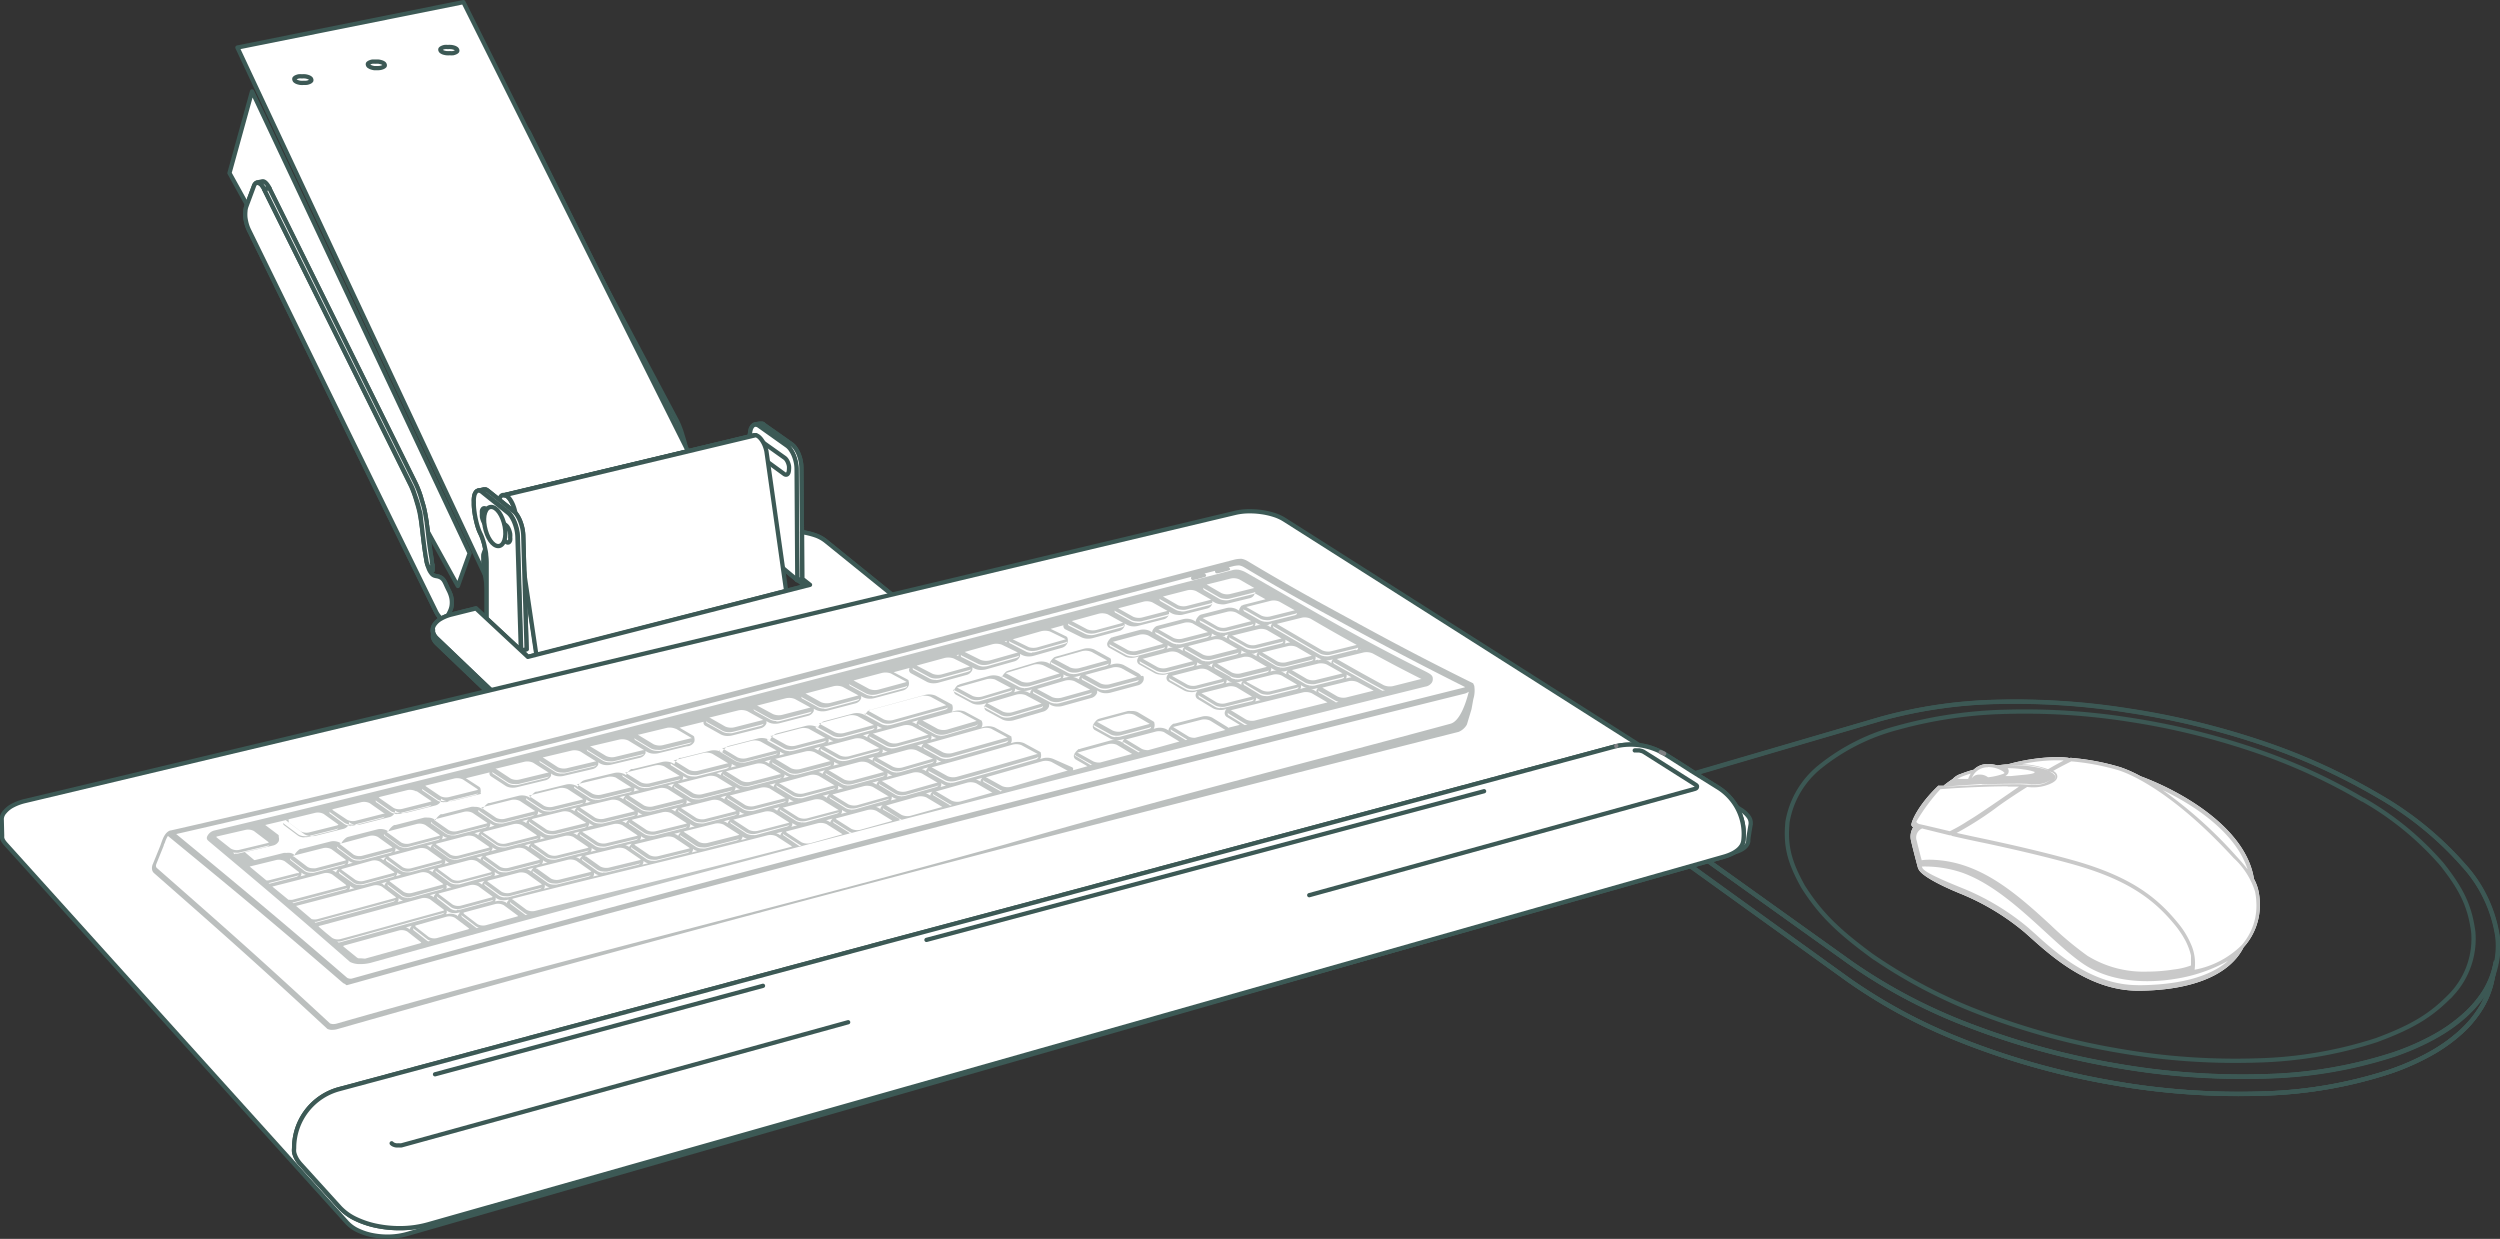 <svg id="Layer_1" data-name="Layer 1" xmlns="http://www.w3.org/2000/svg" viewBox="0 0 292.4 144.9"><rect x="0" y="0" width="292.4" height="144.9" fill="#333333" stroke="none"/><defs><style>.cls-1,.cls-2,.cls-5,.cls-6{fill:#fff;}.cls-1,.cls-2{stroke:#3c5955;}.cls-1,.cls-3,.cls-5{stroke-linecap:round;stroke-linejoin:round;}.cls-1,.cls-2,.cls-3,.cls-4,.cls-5{stroke-width:0.5px;}.cls-3,.cls-4{fill:none;}.cls-3,.cls-5{stroke:#808285;}.cls-4{stroke:#3c5854;stroke-miterlimit:10;}.cls-7{fill:#c9c9c9;}.cls-8{fill:#bbbfbe;}.cls-9{fill:#c2c6c5;}</style></defs><title>Keyboard_color_icon</title><path class="cls-1" d="M158.12,54.88l17.77,33.4a8.25,8.25,0,0,1,.37.8c.12.3.24.63.35,1s.21.67.29,1,.15.63.2.91l.14.87c0,.17.06.52.11,1s.1,1,.17,1.54.15,1.11.24,1.59a4.51,4.51,0,0,0,.32,1.11,2.08,2.08,0,0,0,.34.49.73.73,0,0,0,.3.2,1.81,1.81,0,0,0,.32.06,1.77,1.77,0,0,1,.37.09,1.08,1.08,0,0,1,.34.19,1.2,1.2,0,0,1,.24.29c.07.12.15.26.23.44s.19.38.32.63a3.14,3.14,0,0,1,.28.7,2.29,2.29,0,0,1,.08.63,2.11,2.11,0,0,1-.08.56,2.39,2.39,0,0,1-.2.49l-.3.56a.62.62,0,0,1-.3.3.5.5,0,0,1-.38,0,1.11,1.11,0,0,1-.41-.3,2.54,2.54,0,0,1-.39-.56L156.07,59.6a3.66,3.66,0,0,1-.27-.68,4.23,4.23,0,0,1-.15-.73,3.6,3.6,0,0,1,0-.7,1.87,1.87,0,0,1,.13-.58l1-2.36a.74.74,0,0,1,.26-.34.41.41,0,0,1,.34-.05.84.84,0,0,1,.37.23A2.11,2.11,0,0,1,158.12,54.88Z" transform="translate(-96.8 -39.23)"/><path class="cls-1" d="M158.69,54.75a2.53,2.53,0,0,0-.23-.35,1.43,1.43,0,0,0-.24-.24A.75.75,0,0,0,158,54a.45.45,0,0,0-.23,0l-.58.12a.47.47,0,0,1,.23,0,.75.75,0,0,1,.24.13,1.39,1.39,0,0,1,.24.24,2.17,2.17,0,0,1,.23.35l16.79,34,.59-.14Z" transform="translate(-96.8 -39.23)"/><polygon class="cls-1" points="26.84 20.24 29.48 10.69 54.93 64.7 53.55 68.54 26.84 20.24"/><path class="cls-1" d="M127.69,61.36l17.07,34.48c.12.23.24.52.36.82s.24.64.34,1,.21.69.29,1,.15.65.2.93l.15.89c0,.17.07.53.12,1s.11,1,.19,1.58.16,1.14.25,1.63a5.09,5.09,0,0,0,.32,1.14,2.3,2.3,0,0,0,.32.51.74.74,0,0,0,.29.21,1.42,1.42,0,0,0,.29.07,1.44,1.44,0,0,1,.35.1,1,1,0,0,1,.31.2,1.25,1.25,0,0,1,.23.3c.07.12.14.27.22.45s.18.39.31.65a3.57,3.57,0,0,1,.27.72,2.67,2.67,0,0,1,.08.64,2.41,2.41,0,0,1-.06.57,2.55,2.55,0,0,1-.18.5l-.27.56a.56.56,0,0,1-.27.3.43.43,0,0,1-.35,0,1.12,1.12,0,0,1-.38-.31,2.8,2.8,0,0,1-.37-.59L125.91,66.12a4.06,4.06,0,0,1-.26-.7,5.19,5.19,0,0,1-.15-.75,4,4,0,0,1,0-.71,2,2,0,0,1,.11-.58l.89-2.39a.68.68,0,0,1,.23-.34.35.35,0,0,1,.31,0,.82.82,0,0,1,.35.24A2.24,2.24,0,0,1,127.69,61.36Z" transform="translate(-96.8 -39.23)"/><path class="cls-1" d="M146.86,105.43a2.1,2.1,0,0,1-.2-.74c-.09-.49-.18-1.07-.25-1.63s-.14-1.12-.19-1.58-.09-.82-.12-1L146,99.6c0-.28-.12-.6-.2-.93s-.18-.68-.29-1-.23-.68-.34-1-.24-.59-.36-.82L127.69,61.36l.6-.13,17.08,34.46c.12.24.24.52.36.82s.24.64.34,1,.21.69.29,1,.15.65.2.93l.15.89c0,.17.07.53.12,1s.11,1,.19,1.58.16,1.14.25,1.63,0,.52.13.76v.65Z" transform="translate(-96.8 -39.23)"/><path class="cls-1" d="M127.69,61.36l17.07,34.48c.12.23.24.52.36.82s.24.64.34,1,.21.69.29,1,.15.65.2.93l.15.89c0,.17.07.53.12,1s.11,1,.19,1.58.16,1.14.25,1.63a5.09,5.09,0,0,0,.32,1.14,2.3,2.3,0,0,0,.32.51.74.74,0,0,0,.29.21,1.42,1.42,0,0,0,.29.07,1.44,1.44,0,0,1,.35.1,1,1,0,0,1,.31.2,1.25,1.25,0,0,1,.23.3c.07.12.14.27.22.45s.18.39.31.65a3.57,3.57,0,0,1,.27.72,2.67,2.67,0,0,1,.08.64,2.41,2.41,0,0,1-.06.57,2.55,2.55,0,0,1-.18.5l-.27.56a.56.56,0,0,1-.27.3.43.43,0,0,1-.35,0,1.12,1.12,0,0,1-.38-.31,2.8,2.8,0,0,1-.37-.59L125.91,66.12a4.06,4.06,0,0,1-.26-.7,5.19,5.19,0,0,1-.15-.75,4,4,0,0,1,0-.71,2,2,0,0,1,.11-.58l.89-2.39a.68.68,0,0,1,.23-.34.35.35,0,0,1,.31,0,.82.82,0,0,1,.35.24A2.24,2.24,0,0,1,127.69,61.36Z" transform="translate(-96.8 -39.23)"/><path class="cls-1" d="M146.86,105.43a2.1,2.1,0,0,1-.2-.74c-.09-.49-.18-1.07-.25-1.63s-.14-1.12-.19-1.58-.09-.82-.12-1L146,99.6c0-.28-.12-.6-.2-.93s-.18-.68-.29-1-.23-.68-.34-1-.24-.59-.36-.82L127.69,61.36l.6-.13,17.08,34.46c.12.24.24.52.36.82s.24.64.34,1,.21.69.29,1,.15.65.2.93l.15.89c0,.17.07.53.12,1s.11,1,.19,1.58.16,1.14.25,1.63,0,.52.13.76v.65Z" transform="translate(-96.8 -39.23)"/><path class="cls-1" d="M163.89,68l-.57.12h.06l.57-.12h-.06Z" transform="translate(-96.8 -39.23)"/><path class="cls-1" d="M126.83,60.58l.6-.13a.38.38,0,0,1,.21,0,.71.71,0,0,1,.22.14,1.45,1.45,0,0,1,.22.25,2.41,2.41,0,0,1,.22.36l-.6.13a2.52,2.52,0,0,0-.21-.36,1.54,1.54,0,0,0-.22-.25.72.72,0,0,0-.22-.14A.38.38,0,0,0,126.83,60.58Z" transform="translate(-96.8 -39.23)"/><path class="cls-1" d="M186.77,108.47l-.59.15a2.54,2.54,0,0,0,.2-.49,2.17,2.17,0,0,0,.08-.56,2.3,2.3,0,0,0-.08-.63,3.31,3.31,0,0,0-.28-.7c-.13-.25-.23-.45-.32-.63s-.16-.32-.23-.43a1.11,1.11,0,0,0-.24-.29,1.08,1.08,0,0,0-.34-.19,1.77,1.77,0,0,0-.37-.09,1.9,1.9,0,0,1-.32-.06.76.76,0,0,1-.3-.2,2.09,2.09,0,0,1-.34-.49,4.52,4.52,0,0,1-.32-1.11c-.09-.48-.17-1-.24-1.59s-.12-1.1-.17-1.54-.08-.8-.11-1l.59-.14c0,.16.06.52.11,1s.1,1,.17,1.54.14,1.11.24,1.59a4.54,4.54,0,0,0,.32,1.11,2,2,0,0,0,.34.49.74.74,0,0,0,.3.2,1.81,1.81,0,0,0,.32.06,1.65,1.65,0,0,1,.38.09,1.07,1.07,0,0,1,.34.19,1.21,1.21,0,0,1,.24.29c.07.12.15.26.23.43s.19.38.32.63a3.19,3.19,0,0,1,.28.7,2.31,2.31,0,0,1,.08.63,2.14,2.14,0,0,1-.08.56A2.39,2.39,0,0,1,186.77,108.47Z" transform="translate(-96.8 -39.23)"/><polygon class="cls-1" points="86.16 67.54 59.91 74.19 61.28 70.35 87.72 63.73 86.16 67.54"/><polygon class="cls-1" points="84.42 60.69 57.01 67.86 27.77 5.56 54.2 0.25 84.42 60.69"/><polygon class="cls-1" points="87.68 51.44 58.42 58.47 58.4 58.43 87.66 51.4 87.68 51.44"/><path class="cls-1" d="M153.5,103.61l.3-1.09.47-1.67.51-1.78.41-1.42,0,0a1.3,1.3,0,0,1,.1-.24.68.68,0,0,1,.13-.18.43.43,0,0,1,.16-.1.39.39,0,0,1,.18,0l.09,0a.87.87,0,0,1,.35.22,2.13,2.13,0,0,1,.33.43,3.68,3.68,0,0,1,.29.59,5,5,0,0,1,.21.7l2.9,19-5.14-3.38-.22-1.44-.44-2.86-.46-3-.28-1.8c0-.17,0-.33-.06-.49a4.3,4.3,0,0,1,0-.48,3.89,3.89,0,0,1,0-.52A5.43,5.43,0,0,1,153.5,103.61Z" transform="translate(-96.8 -39.23)"/><polygon class="cls-1" points="86.62 59.28 86.03 59.43 85.89 58.56 86.48 58.41 86.62 59.28"/><path class="cls-1" d="M183.27,97.64l-.59.14c0-.28-.11-.59-.2-.91s-.19-.66-.29-1-.23-.66-.35-1a8.7,8.7,0,0,0-.37-.8l.59-.14c.12.23.25.5.37.8s.24.63.35,1,.21.67.29,1S183.23,97.36,183.27,97.64Z" transform="translate(-96.8 -39.23)"/><path class="cls-1" d="M186.11,109.34l-.59.15.1,0,.09-.06.09-.09.08-.12.59-.15-.08.12-.09.09-.1.07Z" transform="translate(-96.8 -39.23)"/><polygon class="cls-1" points="89.68 69.8 89.09 69.95 89.39 69.4 89.98 69.25 89.68 69.8"/><path class="cls-1" d="M185.76,90.88l.59-.14a.28.28,0,0,0-.12.06.4.4,0,0,0-.09.13.76.76,0,0,0-.06.19,1.33,1.33,0,0,0,0,.24,1.88,1.88,0,0,0,0,.39,2,2,0,0,0,.11.38,1.71,1.71,0,0,0,.17.33.93.93,0,0,0,.21.23l-.59.14a.87.87,0,0,1-.21-.23,1.65,1.65,0,0,1-.17-.33,2.18,2.18,0,0,1-.11-.38,1.88,1.88,0,0,1,0-.39,1.43,1.43,0,0,1,0-.24.84.84,0,0,1,.06-.19.44.44,0,0,1,.09-.13A.26.26,0,0,1,185.76,90.88Z" transform="translate(-96.8 -39.23)"/><path class="cls-1" d="M185,88.9l.59-.14h.12l.12,0,.13,0,.13.08-.59.14-.13-.08-.13,0-.12,0Z" transform="translate(-96.8 -39.23)"/><polygon class="cls-1" points="94.74 68.4 94.71 69.01 88.22 63.63 88.24 63.02 94.74 68.4"/><polygon class="cls-1" points="92.31 55.29 91.71 55.44 89.19 53.6 89.79 53.46 92.31 55.29"/><path class="cls-1" d="M189.38,94.59l-.6.15h-.13l-.07,0-.07,0,.6-.15.07,0,.07,0h.13Z" transform="translate(-96.8 -39.23)"/><path class="cls-1" d="M155.79,117.11l-.62.16.09,0,.09-.06.08-.09.07-.12.62-.16-.07.12L156,117l-.09.07Z" transform="translate(-96.8 -39.23)"/><polygon class="cls-1" points="59.32 77.57 58.7 77.73 58.97 77.17 59.59 77.01 59.32 77.57"/><path class="cls-1" d="M187.67,101.59a7.3,7.3,0,0,1,1.53-.2,8.5,8.5,0,0,1,1.57.1,7.07,7.07,0,0,1,1.44.37,4.11,4.11,0,0,1,1.12.62L214,119.22a2,2,0,0,1,.66.84,1.13,1.13,0,0,1,0,.84,1.72,1.72,0,0,1-.64.74,4,4,0,0,1-1.23.55L173,133.05a7.55,7.55,0,0,1-1.71.25,8.61,8.61,0,0,1-1.73-.12,7,7,0,0,1-1.56-.45,4,4,0,0,1-1.18-.75l-18.91-18.08a1.51,1.51,0,0,1-.48-.81,1.13,1.13,0,0,1,.18-.8,2.24,2.24,0,0,1,.77-.7,4.87,4.87,0,0,1,1.3-.51l2.79-.7,6.08,5.67,33-8.43-6.5-5.38Z" transform="translate(-96.8 -39.23)"/><path class="cls-1" d="M190.53,93.93a4.16,4.16,0,0,0-.09-.81,4.68,4.68,0,0,0-.24-.79,3.68,3.68,0,0,0-.36-.66,1.84,1.84,0,0,0-.43-.46l-3.29-2.32-.59.14,3.28,2.33a1.81,1.81,0,0,1,.43.46,3.6,3.6,0,0,1,.36.67,4.62,4.62,0,0,1,.24.78,4,4,0,0,1,.09.81l.12,13,.59-.15Z" transform="translate(-96.8 -39.23)"/><path class="cls-1" d="M190.05,107.08l-4.23-3.54.13-6.46a6.22,6.22,0,0,0,0-.83,8.64,8.64,0,0,0-.15-.89,7.69,7.69,0,0,0-.23-.84,4.41,4.41,0,0,0-.29-.69,4.85,4.85,0,0,1-.29-.69c-.09-.26-.17-.55-.24-.85s-.13-.61-.17-.9a7,7,0,0,1-.07-.85v-.35a2.45,2.45,0,0,1,.08-.68,1.05,1.05,0,0,1,.22-.44.48.48,0,0,1,.34-.17.67.67,0,0,1,.42.14l3.28,2.33a1.81,1.81,0,0,1,.43.46,3.6,3.6,0,0,1,.36.67,4.62,4.62,0,0,1,.24.78,4,4,0,0,1,.09.81Z" transform="translate(-96.8 -39.23)"/><path class="cls-1" d="M186,92.83l2.52,1.84a.37.37,0,0,0,.21.08.25.25,0,0,0,.18-.07.5.5,0,0,0,.12-.21,1.18,1.18,0,0,0,.05-.33,2,2,0,0,0,0-.4,2.16,2.16,0,0,0-.11-.39,1.76,1.76,0,0,0-.17-.33,1,1,0,0,0-.21-.23L186,90.95a.36.36,0,0,0-.21-.08.25.25,0,0,0-.17.08.5.5,0,0,0-.12.21,1.17,1.17,0,0,0,0,.33,1.88,1.88,0,0,0,0,.39,2.18,2.18,0,0,0,.11.38,1.65,1.65,0,0,0,.17.33.87.87,0,0,0,.21.23" transform="translate(-96.8 -39.23)"/><polygon class="cls-1" points="92.31 55.29 91.71 55.44 89.19 53.6 89.79 53.46 92.31 55.29"/><path class="cls-1" d="M189.38,94.59l-.6.15h-.13l-.07,0-.07,0,.6-.15.07,0,.07,0h.13Z" transform="translate(-96.8 -39.23)"/><path class="cls-1" d="M190.53,93.93a4.16,4.16,0,0,0-.09-.81,4.68,4.68,0,0,0-.24-.79,3.68,3.68,0,0,0-.36-.66,1.84,1.84,0,0,0-.43-.46l-3.29-2.32-.13-.08-.13,0-.12,0h-.12l-.59.14h.12l.12,0,.13,0,.13.08,3.28,2.33a1.81,1.81,0,0,1,.43.46,3.6,3.6,0,0,1,.36.67,4.62,4.62,0,0,1,.24.78,4,4,0,0,1,.09.81l.12,13,.59-.15Z" transform="translate(-96.8 -39.23)"/><path class="cls-1" d="M190.05,107.08l-4.23-3.54.13-6.46a6.22,6.22,0,0,0,0-.83,8.64,8.64,0,0,0-.15-.89,7.69,7.69,0,0,0-.23-.84,4.41,4.41,0,0,0-.29-.69,4.85,4.85,0,0,1-.29-.69c-.09-.26-.17-.55-.24-.85s-.13-.61-.17-.9a7,7,0,0,1-.07-.85v-.35a2.45,2.45,0,0,1,.08-.68,1.05,1.05,0,0,1,.22-.44.48.48,0,0,1,.34-.17.67.67,0,0,1,.42.14l3.28,2.33a1.81,1.81,0,0,1,.43.46,3.6,3.6,0,0,1,.36.67,4.62,4.62,0,0,1,.24.78,4,4,0,0,1,.09.81Z" transform="translate(-96.8 -39.23)"/><path class="cls-1" d="M186,92.83l2.52,1.84a.37.37,0,0,0,.21.08.25.25,0,0,0,.18-.07.5.5,0,0,0,.12-.21,1.18,1.18,0,0,0,.05-.33,2,2,0,0,0,0-.4,2.16,2.16,0,0,0-.11-.39,1.76,1.76,0,0,0-.17-.33,1,1,0,0,0-.21-.23L186,90.95a.36.36,0,0,0-.21-.08.25.25,0,0,0-.17.08.5.5,0,0,0-.12.21,1.17,1.17,0,0,0,0,.33,1.88,1.88,0,0,0,0,.39,2.18,2.18,0,0,0,.11.38,1.65,1.65,0,0,0,.17.33.87.87,0,0,0,.21.23" transform="translate(-96.8 -39.23)"/><path class="cls-1" d="M155.64,97.16l29.31-7h.15l-29.32,7h-.14Z" transform="translate(-96.8 -39.23)"/><polygon class="cls-1" points="88.4 50.9 59.07 57.94 58.98 57.92 88.3 50.89 88.4 50.9"/><path class="cls-1" d="M186.44,92a4.36,4.36,0,0,0-.21-.68,3.38,3.38,0,0,0-.3-.57,2.06,2.06,0,0,0-.35-.41.93.93,0,0,0-.38-.21l-29.33,7a.87.87,0,0,1,.35.22,2.13,2.13,0,0,1,.33.43,3.68,3.68,0,0,1,.29.59,5,5,0,0,1,.21.7l2.49,16.8,29.21-7.53Z" transform="translate(-96.8 -39.23)"/><path class="cls-1" d="M154.3,100.51a.93.93,0,0,1-.2-.24,2,2,0,0,1-.16-.34,2.39,2.39,0,0,1-.15-.8,1.62,1.62,0,0,1,0-.24.92.92,0,0,1,.05-.19.46.46,0,0,1,.08-.13.23.23,0,0,1,.11-.06l-.63.15a.23.23,0,0,0-.1.06.46.46,0,0,0-.08.13,1,1,0,0,0-.05.19,1.65,1.65,0,0,0,0,.24,2.13,2.13,0,0,0,0,.4,2.2,2.2,0,0,0,.11.39,1.81,1.81,0,0,0,.16.34.94.94,0,0,0,.2.24L156,102.6l.63-.15Z" transform="translate(-96.8 -39.23)"/><path class="cls-1" d="M156.9,102.53l-.63.15h-.12l-.06,0-.07,0,.63-.15.07,0,.06,0h.12Z" transform="translate(-96.8 -39.23)"/><path class="cls-1" d="M158,101.88a4.6,4.6,0,0,0-.1-.83,5.35,5.35,0,0,0-.24-.81,4.13,4.13,0,0,0-.34-.69,1.93,1.93,0,0,0-.4-.48l-3.07-2.46-.13-.09-.12-.05-.11,0h-.11l-.63.15h.11l.11,0,.12.05.13.09,3.07,2.46a1.89,1.89,0,0,1,.4.48,3.87,3.87,0,0,1,.34.69,5.3,5.3,0,0,1,.24.81,4.77,4.77,0,0,1,.1.83l.39,13.29.63-.16Z" transform="translate(-96.8 -39.23)"/><path class="cls-1" d="M157.72,115.32l-4-3.73,0-6.59a7,7,0,0,0-.06-.85c0-.3-.09-.61-.15-.91s-.14-.6-.23-.87a5,5,0,0,0-.28-.71,5.42,5.42,0,0,1-.29-.71c-.09-.27-.17-.57-.24-.88s-.13-.62-.17-.93a7.88,7.88,0,0,1-.08-.87v-.36a2.75,2.75,0,0,1,.05-.69,1.11,1.11,0,0,1,.2-.45.4.4,0,0,1,.31-.16.62.62,0,0,1,.39.16l3.07,2.46a1.89,1.89,0,0,1,.4.48,3.87,3.87,0,0,1,.34.69,5.3,5.3,0,0,1,.24.81,4.77,4.77,0,0,1,.1.83Z" transform="translate(-96.8 -39.23)"/><path class="cls-1" d="M153.67,100.66,156,102.6a.34.34,0,0,0,.2.09.21.21,0,0,0,.16-.07.49.49,0,0,0,.11-.21,1.24,1.24,0,0,0,0-.34,2.17,2.17,0,0,0,0-.41,2.6,2.6,0,0,0-.11-.4,2.06,2.06,0,0,0-.16-.34,1,1,0,0,0-.2-.24l-2.36-1.93a.31.31,0,0,0-.2-.08.21.21,0,0,0-.16.07.5.5,0,0,0-.11.21,1.32,1.32,0,0,0,0,.34,2.13,2.13,0,0,0,0,.4,2.2,2.2,0,0,0,.11.39,1.81,1.81,0,0,0,.16.34.94.94,0,0,0,.2.24" transform="translate(-96.8 -39.23)"/><path class="cls-1" d="M154.3,100.51a.93.93,0,0,1-.2-.24,2,2,0,0,1-.16-.34,2.39,2.39,0,0,1-.15-.8,1.62,1.62,0,0,1,0-.24.92.92,0,0,1,.05-.19.46.46,0,0,1,.08-.13.23.23,0,0,1,.11-.06l-.63.15a.23.23,0,0,0-.1.06.46.46,0,0,0-.08.13,1,1,0,0,0-.05.19,1.65,1.65,0,0,0,0,.24,2.13,2.13,0,0,0,0,.4,2.2,2.2,0,0,0,.11.39,1.81,1.81,0,0,0,.16.34.94.94,0,0,0,.2.24L156,102.6l.63-.15Z" transform="translate(-96.8 -39.23)"/><path class="cls-1" d="M158,101.88a4.6,4.6,0,0,0-.1-.83,5.35,5.35,0,0,0-.24-.81,4.13,4.13,0,0,0-.34-.69,1.93,1.93,0,0,0-.4-.48l-3.07-2.46-.13-.09-.12-.05-.11,0h-.11l-.63.15h.11l.11,0,.12.05.13.09,3.07,2.46a1.89,1.89,0,0,1,.4.48,3.87,3.87,0,0,1,.34.69,5.3,5.3,0,0,1,.24.81,4.77,4.77,0,0,1,.1.83l.39,13.29.63-.16Z" transform="translate(-96.8 -39.23)"/><path class="cls-1" d="M157.72,115.32l-4-3.73,0-6.59a7,7,0,0,0-.06-.85c0-.3-.09-.61-.15-.91s-.14-.6-.23-.87a5,5,0,0,0-.28-.71,5.42,5.42,0,0,1-.29-.71c-.09-.27-.17-.57-.24-.88s-.13-.62-.17-.93a7.88,7.88,0,0,1-.08-.87v-.36a2.75,2.75,0,0,1,.05-.69,1.11,1.11,0,0,1,.2-.45.4.4,0,0,1,.31-.16.62.62,0,0,1,.39.16l3.07,2.46a1.89,1.89,0,0,1,.4.48,3.87,3.87,0,0,1,.34.69,5.3,5.3,0,0,1,.24.81,4.77,4.77,0,0,1,.1.83Z" transform="translate(-96.8 -39.23)"/><path class="cls-1" d="M153.67,100.66,156,102.6a.34.34,0,0,0,.2.09.21.21,0,0,0,.16-.07.49.49,0,0,0,.11-.21,1.24,1.24,0,0,0,0-.34,2.17,2.17,0,0,0,0-.41,2.6,2.6,0,0,0-.11-.4,2.06,2.06,0,0,0-.16-.34,1,1,0,0,0-.2-.24l-2.36-1.93a.31.31,0,0,0-.2-.08.21.21,0,0,0-.16.07.5.5,0,0,0-.11.21,1.32,1.32,0,0,0,0,.34,2.13,2.13,0,0,0,0,.4,2.2,2.2,0,0,0,.11.39,1.81,1.81,0,0,0,.16.34.94.94,0,0,0,.2.24" transform="translate(-96.8 -39.23)"/><path class="cls-1" d="M214.62,121.05a1.7,1.7,0,0,1-.38.45,2.83,2.83,0,0,1-.6.39,4.67,4.67,0,0,1-.82.3L173,133.05a7.55,7.55,0,0,1-1.71.25,8.61,8.61,0,0,1-1.73-.12,7,7,0,0,1-1.56-.45,4,4,0,0,1-1.18-.75l-18.91-18.08a2.07,2.07,0,0,1-.22-.25,1.43,1.43,0,0,1-.15-.25,1.13,1.13,0,0,1-.09-.25,1.06,1.06,0,0,1,0-.25v.62a1.08,1.08,0,0,0,0,.25,1.13,1.13,0,0,0,.09.25,1.53,1.53,0,0,0,.15.25,2.08,2.08,0,0,0,.22.24l18.9,18.11a4,4,0,0,0,1.18.75,7,7,0,0,0,1.55.45,8.48,8.48,0,0,0,1.73.12,7.42,7.42,0,0,0,1.71-.25l39.8-10.88a4.59,4.59,0,0,0,.82-.3,2.8,2.8,0,0,0,.6-.39,1.69,1.69,0,0,0,.38-.45,1.15,1.15,0,0,0,.15-.5l0-.63A1.15,1.15,0,0,1,214.62,121.05Z" transform="translate(-96.8 -39.23)"/><path class="cls-1" d="M190.65,106.93l.89.7-33,8.43-6.08-5.67-2.79.7a4.87,4.87,0,0,0-1.3.51,2.24,2.24,0,0,0-.77.7,1.13,1.13,0,0,0-.18.8,1.51,1.51,0,0,0,.48.81L166.84,132a4,4,0,0,0,1.18.75,7,7,0,0,0,1.56.45,8.61,8.61,0,0,0,1.73.12,7.55,7.55,0,0,0,1.71-.25l39.82-10.86a4,4,0,0,0,1.23-.55,1.72,1.72,0,0,0,.64-.74,1.13,1.13,0,0,0,0-.84,2,2,0,0,0-.66-.84l-20.7-16.75a4.11,4.11,0,0,0-1.12-.62,9.13,9.13,0,0,0-1.62-.4Z" transform="translate(-96.8 -39.23)"/><path class="cls-1" d="M214.62,121.05a1.7,1.7,0,0,1-.38.45,2.83,2.83,0,0,1-.6.39,4.67,4.67,0,0,1-.82.3L173,133.05a7.55,7.55,0,0,1-1.71.25,8.61,8.61,0,0,1-1.73-.12,7,7,0,0,1-1.56-.45,4,4,0,0,1-1.18-.75l-18.91-18.08a2.07,2.07,0,0,1-.22-.25,1.43,1.43,0,0,1-.15-.25,1.13,1.13,0,0,1-.09-.25,1.06,1.06,0,0,1,0-.25v.62a1.08,1.08,0,0,0,0,.25,1.13,1.13,0,0,0,.09.25,1.53,1.53,0,0,0,.15.25,2.08,2.08,0,0,0,.22.24l18.9,18.11a4,4,0,0,0,1.18.75,7,7,0,0,0,1.55.45,8.48,8.48,0,0,0,1.73.12,7.42,7.42,0,0,0,1.71-.25l39.8-10.88a4.59,4.59,0,0,0,.82-.3,2.8,2.8,0,0,0,.6-.39,1.69,1.69,0,0,0,.38-.45,1.15,1.15,0,0,0,.15-.5l0-.63A1.15,1.15,0,0,1,214.62,121.05Z" transform="translate(-96.8 -39.23)"/><path class="cls-2" d="M132.7,48.91a1.42,1.42,0,0,0,.31-.1.53.53,0,0,0,.19-.14.19.19,0,0,0,0-.15.27.27,0,0,0-.11-.15.84.84,0,0,0-.25-.13,1.86,1.86,0,0,0-.34-.08,2.34,2.34,0,0,0-.38,0,2.26,2.26,0,0,0-.38,0,1.45,1.45,0,0,0-.31.1.54.54,0,0,0-.19.14.18.18,0,0,0,0,.15.26.26,0,0,0,.11.16.85.85,0,0,0,.25.13,1.78,1.78,0,0,0,.34.08,2.3,2.3,0,0,0,.38,0A2.22,2.22,0,0,0,132.7,48.91Z" transform="translate(-96.8 -39.23)"/><path class="cls-2" d="M141.3,47.17a1.34,1.34,0,0,0,.31-.1.51.51,0,0,0,.18-.13.19.19,0,0,0,0-.15.28.28,0,0,0-.11-.15.88.88,0,0,0-.25-.12,1.9,1.9,0,0,0-.34-.08,2.49,2.49,0,0,0-.38,0,2.26,2.26,0,0,0-.38,0,1.35,1.35,0,0,0-.31.1.51.51,0,0,0-.18.13.18.18,0,0,0,0,.15A.27.27,0,0,0,140,47a.82.82,0,0,0,.25.12,1.84,1.84,0,0,0,.34.08l.38,0A2.24,2.24,0,0,0,141.3,47.17Z" transform="translate(-96.8 -39.23)"/><path class="cls-2" d="M149.79,45.45a1.29,1.29,0,0,0,.3-.1.49.49,0,0,0,.18-.13.17.17,0,0,0,0-.15.28.28,0,0,0-.12-.15.86.86,0,0,0-.25-.12,1.7,1.7,0,0,0-.34-.07,2.4,2.4,0,0,0-.38,0,2.24,2.24,0,0,0-.38,0,1.27,1.27,0,0,0-.3.1.49.49,0,0,0-.18.13.18.18,0,0,0,0,.15.29.29,0,0,0,.12.15.92.92,0,0,0,.25.12,1.86,1.86,0,0,0,.34.07,2.41,2.41,0,0,0,.38,0A2.32,2.32,0,0,0,149.79,45.45Z" transform="translate(-96.8 -39.23)"/><path class="cls-2" d="M155.08,103.1c.64,0,1-1,.75-2.3s-.93-2.28-1.58-2.28-1,1-.75,2.3S154.44,103.11,155.08,103.1Z" transform="translate(-96.8 -39.23)"/><path class="cls-3" d="M290,135.4a2.16,2.16,0,0,0-.5,0,1.69,1.69,0,0,0-.42.16,1,1,0,0,0-.3.24.56.56,0,0,0-.13.3.5.5,0,0,0,.07.31.79.79,0,0,0,.25.26,1.44,1.44,0,0,0,.39.18,2,2,0,0,0,.49.07,2,2,0,0,0,.5,0,1.61,1.61,0,0,0,.42-.16,1,1,0,0,0,.3-.24.58.58,0,0,0,.13-.3.5.5,0,0,0-.07-.31.82.82,0,0,0-.25-.25,1.37,1.37,0,0,0-.39-.18A1.9,1.9,0,0,0,290,135.4Z" transform="translate(-96.8 -39.23)"/><line class="cls-3" x1="192.5" y1="96.59" x2="193.72" y2="97.25"/><line class="cls-3" x1="192.56" y1="97.34" x2="193.66" y2="96.59"/><path class="cls-4" d="M388.75,151.84h0a10.06,10.06,0,0,0,.15-3,15.91,15.91,0,0,0-4-8.44,39.13,39.13,0,0,0-9.95-8.1A72.11,72.11,0,0,0,361,126a91.93,91.93,0,0,0-15.37-3.69,84.34,84.34,0,0,0-15.22-1,55.59,55.59,0,0,0-13.64,2l-25.49,7.44a4.72,4.72,0,0,0-1.7.83,2,2,0,0,0-.74,1.15,1.8,1.8,0,0,0,0,.23s0-.07,0-.1l-.23,1.91a1.79,1.79,0,0,0,0,.62,2.42,2.42,0,0,0,.27.64,3.54,3.54,0,0,0,.5.64,5.56,5.56,0,0,0,.74.63L313,153.84a61.43,61.43,0,0,0,12.17,6.66l1.93.78a89.44,89.44,0,0,0,16.92,4.63,84.35,84.35,0,0,0,17.3,1.23,52.23,52.23,0,0,0,15.08-2.59,29.06,29.06,0,0,0,4.74-2.11,19,19,0,0,0,3.55-2.55,12.94,12.94,0,0,0,2.37-2.9,10.2,10.2,0,0,0,1.23-3.16l.4-1.94h0Z" transform="translate(-96.8 -39.23)"/><path class="cls-4" d="M387.52,155a12.76,12.76,0,0,1-2.38,2.88,18.88,18.88,0,0,1-3.55,2.54,29.22,29.22,0,0,1-4.75,2.1,52.54,52.54,0,0,1-15.11,2.58,85.15,85.15,0,0,1-17.34-1.23,89.92,89.92,0,0,1-17-4.61,63.61,63.61,0,0,1-14.3-7.53h0c-6.88-4.92-16-11.43-22.94-16.45v0a5.62,5.62,0,0,1-.61-.53,3.55,3.55,0,0,1-.5-.64,2.26,2.26,0,0,1-.27-.64,1.71,1.71,0,0,1,0-.62l-.23,1.91a1.79,1.79,0,0,0,0,.62,2.42,2.42,0,0,0,.27.64,3.54,3.54,0,0,0,.5.64,5.56,5.56,0,0,0,.74.63v0c7,5.07,16.09,11.62,22.93,16.54h0a63.68,63.68,0,0,0,14.1,7.44,89.44,89.44,0,0,0,16.92,4.63,84.35,84.35,0,0,0,17.3,1.23,52.23,52.23,0,0,0,15.08-2.59,29.06,29.06,0,0,0,4.74-2.11,19,19,0,0,0,3.55-2.55,12.94,12.94,0,0,0,2.37-2.9,10.2,10.2,0,0,0,1.23-3.16l.41-2A10.06,10.06,0,0,1,387.52,155Z" transform="translate(-96.8 -39.23)"/><path class="cls-4" d="M387.52,155a12.76,12.76,0,0,1-2.38,2.88,18.88,18.88,0,0,1-3.55,2.54,29.22,29.22,0,0,1-4.75,2.1,52.54,52.54,0,0,1-15.11,2.58,85.15,85.15,0,0,1-17.34-1.23,89.92,89.92,0,0,1-17-4.61,63.59,63.59,0,0,1-14.14-7.4l-23-16.44a5.49,5.49,0,0,1-.74-.63,3.55,3.55,0,0,1-.5-.64,2.26,2.26,0,0,1-.27-.64,1.71,1.71,0,0,1,0-.62l-.23,1.91a1.79,1.79,0,0,0,0,.62,2.42,2.42,0,0,0,.27.64,3.54,3.54,0,0,0,.5.64,5.56,5.56,0,0,0,.74.63L313,153.84a63.4,63.4,0,0,0,14.11,7.43,89.44,89.44,0,0,0,16.92,4.63,84.35,84.35,0,0,0,17.3,1.23,52.23,52.23,0,0,0,15.08-2.59,29.06,29.06,0,0,0,4.74-2.11,19,19,0,0,0,3.55-2.55,12.94,12.94,0,0,0,2.37-2.9,10.2,10.2,0,0,0,1.23-3.16l.41-2A10.06,10.06,0,0,1,387.52,155Z" transform="translate(-96.8 -39.23)"/><path class="cls-4" d="M316.72,123.33a55.59,55.59,0,0,1,13.64-2,84.34,84.34,0,0,1,15.22,1A91.93,91.93,0,0,1,361,126a72.11,72.11,0,0,1,14,6.33,39.13,39.13,0,0,1,9.95,8.1,15.91,15.91,0,0,1,4,8.44,10.18,10.18,0,0,1-2.52,7.77c-2,2.37-5.17,4.4-9.53,5.92a52.54,52.54,0,0,1-15.11,2.58,85.15,85.15,0,0,1-17.34-1.23,89.92,89.92,0,0,1-17-4.61,63.59,63.59,0,0,1-14.14-7.4l-23-16.44a4.31,4.31,0,0,1-1.28-1.34,1.89,1.89,0,0,1-.25-1.31,2,2,0,0,1,.74-1.15,4.72,4.72,0,0,1,1.7-.83Z" transform="translate(-96.8 -39.23)"/><path class="cls-4" d="M373.16,132.77a67,67,0,0,0-13.07-5.93,85.71,85.71,0,0,0-14.39-3.46,78.76,78.76,0,0,0-14.26-.9,51.87,51.87,0,0,0-12.78,1.89,24.18,24.18,0,0,0-9,4.54,10.56,10.56,0,0,0-3.79,6.42c-.27,2.79.17,4.65,1.83,7.62,2,3.14,4,5.1,8,8.05a59.71,59.71,0,0,0,13.19,6.87,84.06,84.06,0,0,0,15.77,4.26,79.24,79.24,0,0,0,16.1,1.13,49.11,49.11,0,0,0,14-2.38c4.39-1.63,6.55-3,8.9-5.48a9.5,9.5,0,0,0,2.41-7.22c-.41-2.95-1.3-4.86-3.66-7.86a35.38,35.38,0,0,0-9.24-7.57" transform="translate(-96.8 -39.23)"/><path class="cls-3" d="M293.74,133a2.52,2.52,0,0,0-.47-.06,2,2,0,0,0-.42,0,1,1,0,0,0-.32.12.44.44,0,0,0-.18.19.3.3,0,0,0,0,.23.6.6,0,0,0,.17.23,1.3,1.3,0,0,0,.32.2,2.15,2.15,0,0,0,.43.14,2.46,2.46,0,0,0,.47.05,1.84,1.84,0,0,0,.42,0,1,1,0,0,0,.32-.12.43.43,0,0,0,.18-.19.3.3,0,0,0,0-.23.61.61,0,0,0-.17-.23,1.3,1.3,0,0,0-.32-.2,2.1,2.1,0,0,0-.43-.14" transform="translate(-96.8 -39.23)"/><line class="cls-3" x1="196.21" y1="93.9" x2="197.18" y2="94.59"/><line class="cls-3" x1="196.1" y1="94.45" x2="197.27" y2="94.1"/><path class="cls-2" d="M301.32,134.76a3.22,3.22,0,0,0-.94-.85L247,100a5.28,5.28,0,0,0-1.21-.55,8.84,8.84,0,0,0-1.48-.33,9.72,9.72,0,0,0-1.56-.09,7.15,7.15,0,0,0-1.46.18L99.76,132.91a6,6,0,0,0-1.47.54,3,3,0,0,0-.93.74A1.31,1.31,0,0,0,97,135a1,1,0,0,0,0,.12s0-.08,0-.11l.05,2a1.11,1.11,0,0,0,0,.22,1.26,1.26,0,0,0,.07.22,1.53,1.53,0,0,0,.12.21l.16.21,40,44.36a4.08,4.08,0,0,0,1.29.92,7.09,7.09,0,0,0,1.75.56,9,9,0,0,0,2,.15,8.28,8.28,0,0,0,2-.31L299.72,138.9a3.82,3.82,0,0,0,.64-.24,2.32,2.32,0,0,0,.47-.3,1.42,1.42,0,0,0,.31-.35,1.06,1.06,0,0,0,.14-.39c0-.31,0-.31.28-2,0,0,0,.07,0,.1a1,1,0,0,0,0-.12A1.23,1.23,0,0,0,301.32,134.76Z" transform="translate(-96.8 -39.23)"/><path class="cls-1" d="M297.62,131.27h0l-.61-.38-.61-.38-.61-.38-.61-.38-.61-.38L294,129l-.6-.38-.6-.38-.6-.38-.6-.38h0a7.76,7.76,0,0,0-6-.92h0l-13.3,3.58-13.61,3.66-14,3.75-14.3,3.84-14.66,3.94-15,4-15.43,4.15-15.83,4.26-16.25,4.37-16.69,4.49h0a7.12,7.12,0,0,0-5.33,6.92,2.28,2.28,0,0,0,0,.47,2.49,2.49,0,0,0,.15.47,3.07,3.07,0,0,0,.25.47,3.93,3.93,0,0,0,.36.46l4.59,5.06a6.14,6.14,0,0,0,1.9,1.36,10.56,10.56,0,0,0,2.58.83,13.37,13.37,0,0,0,2.91.23,12.1,12.1,0,0,0,2.91-.44l151.56-43a5.75,5.75,0,0,0,.94-.35,3.46,3.46,0,0,0,.7-.44,2.11,2.11,0,0,0,.45-.51,1.5,1.5,0,0,0,.2-.57A6.4,6.4,0,0,0,297.62,131.27Z" transform="translate(-96.8 -39.23)"/><path class="cls-1" d="M295,131.49l-34.27,9.45L224.25,151l-38.92,10.73-41.62,11.47a1.33,1.33,0,0,1-.32,0,1.49,1.49,0,0,1-.33,0,1.23,1.23,0,0,1-.29-.09.66.66,0,0,1-.21-.15l-1.18-1.25-1.17-1.24-1.16-1.23L137.9,168a.33.33,0,0,1-.09-.17.28.28,0,0,1,0-.17.47.47,0,0,1,.15-.15.9.9,0,0,1,.26-.11l41.12-11.09,38.5-10.39L254,136.19,288,127a1.08,1.08,0,0,1,.26,0l.29,0,.28.07a1.06,1.06,0,0,1,.24.11l1.5.95,1.51,1,1.52,1,1.53,1a.48.48,0,0,1,.15.14.2.2,0,0,1,0,.14.19.19,0,0,1-.07.12A.46.46,0,0,1,295,131.49Z" transform="translate(-96.8 -39.23)"/><path class="cls-1" d="M297.62,131.27h0l-.61-.38-.61-.38-.61-.38-.61-.38-.61-.38L294,129l-.6-.38-.6-.38-.6-.38-.6-.38h0a7.76,7.76,0,0,0-6-.92h0l-13.3,3.58-13.61,3.66-14,3.75-14.3,3.84-14.66,3.94-15,4-15.43,4.15-15.83,4.26-16.25,4.37-16.69,4.49h0a7.12,7.12,0,0,0-5.33,6.92,2.28,2.28,0,0,0,0,.47,2.49,2.49,0,0,0,.15.47,3.07,3.07,0,0,0,.25.47,3.93,3.93,0,0,0,.36.46l4.59,5.06a6.14,6.14,0,0,0,1.9,1.36,10.56,10.56,0,0,0,2.58.83,13.37,13.37,0,0,0,2.91.23,12.1,12.1,0,0,0,2.91-.44l151.56-43a5.75,5.75,0,0,0,.94-.35,3.46,3.46,0,0,0,.7-.44,2.11,2.11,0,0,0,.45-.51,1.5,1.5,0,0,0,.2-.57A6.4,6.4,0,0,0,297.62,131.27Z" transform="translate(-96.8 -39.23)"/><path class="cls-5" d="M291.16,127.25l-.13-.05h0Z" transform="translate(-96.8 -39.23)"/><path class="cls-5" d="M291.44,127.38l-.13-.07Z" transform="translate(-96.8 -39.23)"/><path class="cls-5" d="M285.84,126.48h0Z" transform="translate(-96.8 -39.23)"/><path class="cls-1" d="M196,158.79l-52.24,14.4a1.33,1.33,0,0,1-.32,0,1.49,1.49,0,0,1-.33,0,1.23,1.23,0,0,1-.29-.09.66.66,0,0,1-.21-.15" transform="translate(-96.8 -39.23)"/><path class="cls-1" d="M288,127a1.08,1.08,0,0,1,.26,0l.29,0,.28.07a1.06,1.06,0,0,1,.24.11l4.33,2.74,1.72,1.09a.48.48,0,0,1,.15.14.2.2,0,0,1,0,.14.19.19,0,0,1-.07.12.46.46,0,0,1-.18.09l-45.09,12.43" transform="translate(-96.8 -39.23)"/><line class="cls-1" x1="108.36" y1="109.93" x2="173.58" y2="92.54"/><line class="cls-1" x1="50.88" y1="125.65" x2="89.24" y2="115.3"/><path class="cls-6" d="M361.11,144.73a7.44,7.44,0,0,0-.16-1.3,5.35,5.35,0,0,0-.53-1.41c-.89-5.69-7.89-10-13.25-12a15.37,15.37,0,0,0-2.35-1.05,28,28,0,0,0-5.79-1.1l-.1,0-.13.07a.16.16,0,0,0-.11-.08,10,10,0,0,0-1.44-.08,23,23,0,0,0-5.63.85c-.4,0-.84.08-1.22.12a4.05,4.05,0,0,0-1.1-.16,2.29,2.29,0,0,0-1.65.66,13.49,13.49,0,0,0-1.47.48,2.17,2.17,0,0,0-1,.62c-.43.27-.72.51-.82.58a1.32,1.32,0,0,0-.23.2l-.53,0a.17.17,0,0,0-.1,0c-2.33,2.23-3.15,4.15-3.15,4.6a.75.75,0,0,0,.21.27,2.06,2.06,0,0,0-.24,1.58c.11.55.76,3,.76,3a1.46,1.46,0,0,0,.13.34c.33.66,2.09,1.68,4.78,2.79a28.2,28.2,0,0,1,7.58,4.54c2.31,2,7.06,6.85,13.29,6.85,5.17,0,10.46-1.31,12.36-5.09l.05-.05A7.38,7.38,0,0,0,361.11,144.73Z" transform="translate(-96.8 -39.23)"/><path class="cls-7" d="M361.11,144.73a7.44,7.44,0,0,0-.16-1.3,5.35,5.35,0,0,0-.53-1.41c-.89-5.69-7.89-10-13.25-12a15.37,15.37,0,0,0-2.35-1.05,28,28,0,0,0-5.79-1.1l-.1,0-.13.07a.16.16,0,0,0-.11-.08,10,10,0,0,0-1.44-.08,23,23,0,0,0-5.63.85c-.4,0-.84.08-1.22.12a4.05,4.05,0,0,0-1.1-.16,2.29,2.29,0,0,0-1.65.66,13.49,13.49,0,0,0-1.47.48,2.17,2.17,0,0,0-1,.62c-.43.27-.72.51-.82.58a1.32,1.32,0,0,0-.23.2l-.53,0a.17.17,0,0,0-.1,0c-2.33,2.23-3.15,4.15-3.15,4.6a.75.75,0,0,0,.21.27,2.06,2.06,0,0,0-.24,1.58c.11.55.76,3,.76,3a1.46,1.46,0,0,0,.13.34c.33.66,2.09,1.68,4.78,2.79a28.2,28.2,0,0,1,7.58,4.54c2.31,2,7.06,6.85,13.29,6.85,5.17,0,10.46-1.31,12.36-5.09l.05-.05A7.38,7.38,0,0,0,361.11,144.73ZM329.3,128.95a3.23,3.23,0,0,1,1.72.47,1.46,1.46,0,0,1,.24.22l-.14.09a7.34,7.34,0,0,1-1.8.41,1.53,1.53,0,0,0-1.05-.31,1,1,0,0,0-.87.46,2.74,2.74,0,0,1,.29-.54,2,2,0,0,1,1.62-.78Zm5.68.3h0Zm1.34.45-.6-.21Zm-.63-.22-.22-.07Zm-.27-.09-.17-.05Zm-.22-.07-.13,0Zm-.41.21,0,0-.06.08c-.06.07-.36.17-1.44.26L332,130l-.67,0a.84.84,0,0,0,.35-.32l0,0a.85.85,0,0,0,.05-.18.5.5,0,0,0-.12-.42h.07a10.6,10.6,0,0,1,1.83.15A5.62,5.62,0,0,1,334.79,129.52Zm1.69.24,0,0Zm-.13-.44a12.31,12.31,0,0,0-2.18-.49,14.46,14.46,0,0,0-2.45-.06,14.07,14.07,0,0,1,2.58,0A8.47,8.47,0,0,1,336.35,129.32Zm-9.33,1-1.28,0a4.43,4.43,0,0,1,.56-.28c.2-.08.54-.21,1-.34A4.81,4.81,0,0,0,327,130.3Zm-5.37,5.81,3.19.79.16,0,.1.07c.67.16,2.2.5,4.19.91,2.59.56,6.07,1.34,9.61,2.31,6.84,1.87,9.88,4.26,12.34,7.27.15.18.28.36.41.54l.11.16.26.39.1.16.23.4.06.11c.09.17.17.34.24.51a7.59,7.59,0,0,1,.35,1l.06.25v0l0,.09c0,.44,0,.8,0,1.05a8.52,8.52,0,0,1-2,.47,20.25,20.25,0,0,1-3.11.25,12.49,12.49,0,0,1-7-1.85,39.06,39.06,0,0,1-4.32-3.61c-2.77-2.54-5.92-5.41-9.59-6.77a13.37,13.37,0,0,0-4.54-.86,6.82,6.82,0,0,0-.94.06c-.22-.82-.51-1.95-.58-2.27A1.15,1.15,0,0,1,321.66,136.11Zm15.49-6.21a1.3,1.3,0,0,0-.65-.46.94.94,0,0,1,.62.31.45.45,0,0,1-.13.7A.45.45,0,0,0,337.15,129.9Zm1-1.73c-.46.24-1.16.62-1.8,1a11.08,11.08,0,0,0-2.07-.51,9.14,9.14,0,0,0-1-.07A18.73,18.73,0,0,1,338.11,128.17Zm-9.56,2.76c.76,0,2.24-.07,4.47-.07.28,0,.74,0,1.18.05s.84,0,1,0a2.59,2.59,0,0,0,1.39-.5,2.47,2.47,0,0,1-1.4.57,9,9,0,0,1-.92,0c-.43,0-.95-.05-1.22-.05q-3.34,0-4.49.08c-.28,0-4.28.2-4.37.22C324.25,131.21,328.28,130.95,328.55,130.93Zm3.07.27,1.29,0c-1.71,1.19-4.75,3.27-5.4,3.66l-.6.37a18.45,18.45,0,0,1-2.09,1.19c-.4-.1-3.1-.74-3.5-.82-.25-.05-.45-.23-.4-.33a22.49,22.49,0,0,1,2.79-3.76C324.26,131.48,328.42,131.2,331.62,131.2ZM359,149.76a10.56,10.56,0,0,1-5.52,2.89,5.51,5.51,0,0,0-.48-3.11,9.88,9.88,0,0,0-1.47-2.36c-2.51-3.07-5.61-5.5-12.54-7.41-4.47-1.23-8.85-2.16-11.46-2.71l-1.88-.41a38.21,38.21,0,0,0,4.5-2.85c.84-.64,2.1-1.49,3.75-2.53a5,5,0,0,0,2.11-.15c.76-.23,1.21-.5,1.36-.83a.58.58,0,0,0,0-.49.85.85,0,0,0-.43-.4c.68-.4,1.87-1,2.12-1.12a27.68,27.68,0,0,1,5.62,1.07c1.35.45,6.3,2.52,13.36,10.23a8.92,8.92,0,0,1,2.51,3.93,7.05,7.05,0,0,1,.15,1.23A7,7,0,0,1,359,149.76Zm.65-8.88c-.37-.49-.81-1-1.33-1.56a51.27,51.27,0,0,0-8.57-7.68C354.07,133.71,358.39,136.94,359.67,140.88Zm-39-4.86-.07.09A.28.28,0,0,1,320.68,136Zm26.18,18.43h0c-5.33,0-9.51-3.73-12-6l-.92-.81a28.71,28.71,0,0,0-7.76-4.6c-1.88-.77-4.21-1.74-4.5-2.29a1,1,0,0,1-.07-.17,13.61,13.61,0,0,1,4.75.73c5.55,2,10.37,8.16,14.21,10.71s8.82,2,10.6,1.71a18.61,18.61,0,0,0,6.24-2.11C354.69,154,350,154.46,346.86,154.46Z" transform="translate(-96.8 -39.23)"/><path class="cls-6" d="M269.12,121a3.41,3.41,0,0,0,.12-1.47l0-.06-.14-.32,0,0v0l0,0,0,0c-7.62-3.76-12.27-6.36-16.34-8.57-3.33-1.81-6.4-3.54-10.07-5.74a2.15,2.15,0,0,0-.66-.25,3.31,3.31,0,0,0-.81.08c-41.46,10.79-82.65,22.2-124.45,31.69l-.06,0h0c-.6.21-.86.93-1.05,1.47l-.12.34-.85,2.09a1.12,1.12,0,0,0-.11.63.73.73,0,0,0,.27.49c8.23,7.22,12.23,10.77,20.24,18.19l0,0a1.35,1.35,0,0,0,.41.11h.16a2.06,2.06,0,0,0,.58-.08c43.45-12.39,87.35-23.71,131.16-34.77l0,0a2,2,0,0,0,.93-.79.63.63,0,0,0,.06-.14l.52-1.73Z" transform="translate(-96.8 -39.23)"/><path class="cls-8" d="M269.12,121a3.41,3.41,0,0,0,.12-1.47l0-.06-.14-.32,0,0v0l0,0,0,0c-7.62-3.76-12.27-6.36-16.34-8.57-3.33-1.81-6.4-3.54-10.07-5.74a2.15,2.15,0,0,0-.66-.25,3.31,3.31,0,0,0-.81.08c-41.46,10.79-82.65,22.2-124.45,31.69l-.06,0h0c-.6.21-.86.93-1.05,1.47l-.12.34-.85,2.09a1.12,1.12,0,0,0-.11.63.73.73,0,0,0,.27.49c8.23,7.22,12.23,10.77,20.24,18.19l0,0a1.35,1.35,0,0,0,.41.11h.16a2.06,2.06,0,0,0,.58-.08c43.45-12.39,87.35-23.71,131.16-34.77l0,0a2,2,0,0,0,.93-.79.63.63,0,0,0,.06-.14l.52-1.73ZM135.68,159a1,1,0,0,1-.28-.07c-8-7.4-12-10.94-20.22-18.15a.36.36,0,0,1-.14-.26c0-.08,0-.11.06-.28l.85-2.1c0-.12.09-.24.14-.37a3.05,3.05,0,0,1,.35-.77c8.33,6.84,12.39,10.21,20.48,17.2a1,1,0,0,0,.29.13.21.21,0,0,0,0,.05.19.19,0,0,0,.22.06l.33-.09h0c43.22-12.07,86.84-23.18,130.38-34a1.6,1.6,0,0,0,.45-.22v0c-.29,1.17-1,3.45-2.15,3.75-17.31,4.68-34.68,9.07-51.91,14.07-26,7.27-52.35,13.54-78.35,21A1.48,1.48,0,0,1,135.68,159Zm132.45-39.38c-43.49,10.85-87,22-130.2,34.07a.82.82,0,0,1-.52-.09c-7.92-6.83-11.89-10.13-20-16.82,39.86-9.1,79.26-19.64,118.77-30.1a.22.22,0,0,0,.14.39c.17,0,1-.25,1.35-.34s.15-.39,0-.42l1.25-.32a.23.23,0,0,0,.21.3c.16,0,1-.24,1.34-.33s.18-.27.05-.38l.55-.14a3.29,3.29,0,0,1,.67-.08,1.79,1.79,0,0,1,.57.22c3.68,2.2,6.75,3.92,10.08,5.73C256.28,113.42,260.8,115.9,268.12,119.57Z" transform="translate(-96.8 -39.23)"/><path class="cls-9" d="M230.23,118.32a.28.28,0,0,0,0-.06l0,0,0-.06,0,0L230,118l-1.8-1a1.88,1.88,0,0,0-1.19-.1l-.37.1a.92.92,0,0,0,.07-.15,1,1,0,0,0,0-.58v0h0l0,0,0,0-.11-.08-1.83-1a1.94,1.94,0,0,0-1.21-.08l-3.26.92-.16.06,0,0-.09.06,0,0-.09.09a1.6,1.6,0,0,0-.36.47.76.76,0,0,0,0,.16l-.3-.15a2.06,2.06,0,0,0-1.24-.05l-3.32,1-.17.06,0,0-.1.06,0,0-.08.08a1.94,1.94,0,0,0-.37.47.75.75,0,0,0,0,.16l-.29-.15a2,2,0,0,0-1.24-.06l-3.33.94-.16.06,0,0-.11.06-.06,0,0,0a1.75,1.75,0,0,0-.4.5.46.46,0,0,0,.21.64l1.86,1a1.71,1.71,0,0,0,.75.15h0a2.14,2.14,0,0,0,.56-.07l.37-.1a1.14,1.14,0,0,0-.19.28.46.46,0,0,0,.21.64l1.85,1a1.69,1.69,0,0,0,.74.15,2.13,2.13,0,0,0,.59-.07l3.4-1a1,1,0,0,0,.71-.6.67.67,0,0,0,0-.3l.28.15a1.73,1.73,0,0,0,.73.15h0a2.15,2.15,0,0,0,.58-.07l3.34-.93a1,1,0,0,0,.69-.58.69.69,0,0,0,0-.3l.29.16a1.65,1.65,0,0,0,.7.16h0a2,2,0,0,0,.57-.06l3.21-.86a.9.9,0,0,0,.66-.57.83.83,0,0,0,0-.49A.28.28,0,0,0,230.23,118.32Zm-17.06.38,1.88,1,.06,0-.09,0-3.35,1a1.79,1.79,0,0,1-1.09-.06l-1.86-1-.07,0,.1,0,3.33-.94A1.85,1.85,0,0,1,213.17,118.7Zm5.69-1.64,1.89.94.06,0-.09,0-3.35,1a1.82,1.82,0,0,1-1.09-.05l-1.87-1-.06,0,.09,0,3.32-1A1.89,1.89,0,0,1,218.86,117.06Zm5.62-1.58,1.83,1,.05,0-.08,0-3.23.89a1.8,1.8,0,0,1-1.08-.07l-1.87-1-.06,0,.08,0,3.26-.92A1.77,1.77,0,0,1,224.48,115.48ZM228,117.4l1.8,1,.06,0-.08,0-3.2.86a1.7,1.7,0,0,1-1.05-.09l-1.82-1-.06,0,.08,0,3.23-.88A1.7,1.7,0,0,1,228,117.4Zm-10.74,2.91-.28-.14a1.43,1.43,0,0,0-.5-.12h.07a2.13,2.13,0,0,0,.57-.08l.38-.11a1.14,1.14,0,0,0-.19.29A.75.75,0,0,0,217.29,120.31Zm2.46-3.67a.44.44,0,0,0,.15.12l1.87,1a1.61,1.61,0,0,0,.67.14,2,2,0,0,0,.56-.06l3.23-.89a.91.91,0,0,0,.25-.11.27.27,0,0,1,0,.06c0,.12-.23.19-.33.22l-3.23.89a1.87,1.87,0,0,1-.51.06l-.08.2.07-.2a1.56,1.56,0,0,1-.64-.13l-1.87-1c-.08,0-.21-.13-.17-.25Zm1.74,1.82-.37.1a1,1,0,0,0,.08-.15.61.61,0,0,0,0-.3l.31.16a1.49,1.49,0,0,0,.48.13A1.93,1.93,0,0,0,221.49,118.46Zm-7.44-.18a.42.42,0,0,0,.15.12l1.87,1a1.6,1.6,0,0,0,.69.13,2,2,0,0,0,.55-.07l3.35-1a1,1,0,0,0,.26-.11.32.32,0,0,1,0,.06c0,.13-.24.2-.35.23l-3.35,1a1.87,1.87,0,0,1-.5.07l-.1.19.07-.19a1.52,1.52,0,0,1-.65-.13l-1.87-1c-.08,0-.21-.13-.16-.25Zm1.48,1.47.29.15a1.49,1.49,0,0,0,.53.13,2.05,2.05,0,0,0-.57.07l-.35.1a.93.93,0,0,0,.08-.15A.67.67,0,0,0,215.52,119.76Zm-3.3,1.72.1,0,3.37-1a1.83,1.83,0,0,1,1.09.06l1.87,1,.07,0-.1,0-3.4,1a1.79,1.79,0,0,1-1.09-.06l-1.85-1Zm5.74-1.64.09,0,3.36-1a1.79,1.79,0,0,1,1.08.07l1.85,1,.06,0-.09,0-3.33.93a1.82,1.82,0,0,1-1.09-.06l-1.87-1Zm4.75-1.3a1.3,1.3,0,0,0-.42-.12,2.1,2.1,0,0,0,.55-.07l.39-.11a1.12,1.12,0,0,0-.19.29.77.77,0,0,0,0,.16ZM211,121.29a1.52,1.52,0,0,1-.66-.13l-1.86-1c-.08,0-.21-.13-.16-.25l0-.05a.43.43,0,0,0,.15.12l1.86,1a1.6,1.6,0,0,0,.7.14,2,2,0,0,0,.54-.07l3.35-1a1,1,0,0,0,.26-.12.24.24,0,0,1,0,.06c-.05.13-.24.2-.35.23l-3.35,1a1.87,1.87,0,0,1-.49.06l-.09.19Zm3.56,1.88a1.53,1.53,0,0,1-.66-.13l-1.85-1c-.08,0-.21-.13-.16-.25l0-.05a.43.43,0,0,0,.15.13l1.85,1a1.58,1.58,0,0,0,.69.14,2,2,0,0,0,.55-.07l3.4-1a1,1,0,0,0,.26-.12.25.25,0,0,1,0,.06c-.05.13-.24.2-.35.23l-3.4,1a1.88,1.88,0,0,1-.5.06l-.08.19Zm5.74-1.66a1.54,1.54,0,0,1-.65-.13l-1.86-1c-.08,0-.21-.13-.16-.25l0-.05a.43.43,0,0,0,.15.13l1.86,1a1.62,1.62,0,0,0,.68.14,2,2,0,0,0,.56-.07l3.34-.93a.94.94,0,0,0,.25-.11.26.26,0,0,1,0,.06c0,.13-.24.2-.34.23l-3.34.93a1.9,1.9,0,0,1-.51.06l-.09.19Zm5.64-1.57a1.48,1.48,0,0,1-.62-.14l-1.83-1c-.08,0-.21-.13-.16-.25l0-.06a.44.44,0,0,0,.15.13l1.83,1a1.54,1.54,0,0,0,.65.15,1.85,1.85,0,0,0,.55-.05l3.21-.86a.86.86,0,0,0,.24-.1.35.35,0,0,1,0,.06c0,.13-.23.19-.33.22l-3.21.86a1.78,1.78,0,0,1-.5.05l-.08.19Z" transform="translate(-96.8 -39.23)"/><path class="cls-9" d="M242.55,106.2a2.78,2.78,0,0,0-.92-.34h-.05a1.83,1.83,0,0,0-.73.08c-39.66,10.26-79.11,20.95-119,30.43a1.24,1.24,0,0,0-.84.74c-.07.27.06.38.26.55,6.68,5.6,9.95,8.37,16.47,14.08l0,0a2.57,2.57,0,0,0,1,.25H139a5,5,0,0,0,1.13-.14c40.91-11.35,82.14-22.11,123.36-32.31h0a1.14,1.14,0,0,0,.77-.46.78.78,0,0,0,.12-.48c0-.39-.32-.55-.76-.79C254.63,113.28,250.63,110.8,242.55,106.2Zm-15.13,20.14,1.79,1.07,0,0-3.73,1a1.57,1.57,0,0,1-.81-.13l-1.81-1-.07-.05.11,0,3.42-.94A1.64,1.64,0,0,1,227.42,126.34Zm5.54-1.46,1.78,1.08,0,0-3.62,1a1.53,1.53,0,0,1-.79-.15l-1.78-1.07-.07-.05.1,0,3.31-.87A1.6,1.6,0,0,1,233,124.88Zm-10.42,2.63a.44.44,0,0,0,.14.13l1.81,1,.08,0-.23.06-1.68-1c-.06,0-.2-.13-.16-.25Zm5.81-1.24c-.08,0-.2-.14-.16-.26l0-.05a.45.45,0,0,0,.14.13l1.78,1.07.07,0-.23.06Zm5.53-1.45c-.08,0-.2-.14-.15-.26l0-.05a.46.46,0,0,0,.15.14l1.77,1.08.06,0-.23.06Zm.16-.59.09,0,3.22-.83a1.59,1.59,0,0,1,1,.12l1.77,1.09,0,0-3.55.91a1.51,1.51,0,0,1-.76-.15l-1.76-1.08Zm-8.87-.6,3.32-.89a1.64,1.64,0,0,1,1,.1l1.79,1.06.06,0-.09,0-3.3.88a1.65,1.65,0,0,1-1-.1l-1.8-1-.07,0Zm2.13,1.82a1.43,1.43,0,0,1-.61-.15l-1.81-1c-.1-.05-.2-.15-.16-.26l0-.05a.44.44,0,0,0,.15.13l1.81,1a1.48,1.48,0,0,0,.64.16,1.81,1.81,0,0,0,.56-.05l3.3-.88a.86.86,0,0,0,.24-.11.25.25,0,0,1,0,.06c0,.13-.23.19-.33.22l-3.31.88a1.69,1.69,0,0,1-.51,0l-.09.19Zm13.23-1a.36.36,0,0,0-.05-.09l0,0-.12-.1-1.77-1.09a1.75,1.75,0,0,0-1.16-.14l-3.22.83-.12,0a.72.72,0,0,0-.21.13,1.66,1.66,0,0,0-.4.52.8.8,0,0,0,0,.16l-.26-.15a1.77,1.77,0,0,0-1.17-.13l-.32.08a.88.88,0,0,0,.07-.15,1,1,0,0,0,0-.58v0l0-.05,0,0-.11-.09-1.79-1.06-.11-.05a1.68,1.68,0,0,0-.44-.1h-.33a1.54,1.54,0,0,0-.3,0l-1.65.44-1.67.45-.19.07,0,0-.11.08a2,2,0,0,0-.43.54.48.48,0,0,0,.21.66l1.81,1a1.61,1.61,0,0,0,.68.17h0a1.92,1.92,0,0,0,.58-.06l.35-.09a1.07,1.07,0,0,0-.19.29.77.77,0,0,0,0,.16l-.25-.15a1.82,1.82,0,0,0-1.2-.11l-3.42.94-.16.06-.07,0-.06,0-.08.07a2.12,2.12,0,0,0-.42.51.49.49,0,0,0,.21.66l1.33.77-1.68.47a1.86,1.86,0,0,0,0-.2v0l0-.06,0,0-.11-.09L220,128a1.91,1.91,0,0,0-1.24-.08l-.31.09a.9.9,0,0,0,.08-.15,1,1,0,0,0,0-.56v-.07l0,0,0,0-.11-.08-1.84-1a1.93,1.93,0,0,0-1.24-.08l-.32.09a.89.89,0,0,0,.08-.15,1,1,0,0,0,0-.52.26.26,0,0,0,0-.1l0,0,0,0,0,0-.11-.08-1.85-1a2,2,0,0,0-1.24-.08l-.32.09a.73.73,0,0,0,.06-.72v-.05l0,0,0,0-.11-.08-1.85-1a2,2,0,0,0-1.24-.08l-.33.09a.92.92,0,0,0,.08-.15.93.93,0,0,0,0-.58.29.29,0,0,0,0-.07l0,0-.12-.09-1.85-1a2,2,0,0,0-1.24-.08l-6.18,1.69-.16.06-.06,0-.07,0-.06,0-.06.06,0,0a1.59,1.59,0,0,0-.36.44.72.72,0,0,0,0,.16l-.25-.14a2,2,0,0,0-1.23-.09l-3.35.89-.16.06,0,0,0,0,0,0a.63.63,0,0,0-.16.14,1.82,1.82,0,0,0-.36.43.69.69,0,0,0,0,.16l-.24-.14a1.94,1.94,0,0,0-1.23-.1l-3.35.87a.77.77,0,0,0-.46.29,1.52,1.52,0,0,0-.34.39.69.69,0,0,0,0,.16l-.23-.13a1.92,1.92,0,0,0-1.22-.11l-3.36.86-.16.05h0a.67.67,0,0,0-.29.23.92.92,0,0,0-.33.38.69.69,0,0,0,0,.16l-.22-.13a1.9,1.9,0,0,0-1.22-.12l-3.37.84-.11,0h0l-.08,0a.7.7,0,0,0-.2.15,1.71,1.71,0,0,0-.38.43.7.7,0,0,0-.05.16l-.21-.13a1.88,1.88,0,0,0-1.22-.13l-3.38.82-.12,0h0l-.1,0a.7.7,0,0,0-.19.14,1.69,1.69,0,0,0-.37.42.68.68,0,0,0-.05.16l-.2-.12a1.87,1.87,0,0,0-1.21-.13l-3.38.81-.22.08a.7.7,0,0,0-.21.14,2,2,0,0,0-.38.42.68.68,0,0,0-.05.16l-.19-.12a1.8,1.8,0,0,0-1.2-.14l-3.37.83-.14,0h0a.73.73,0,0,0-.26.17,1.91,1.91,0,0,0-.37.41.67.67,0,0,0-.05.16l-.18-.12a1.76,1.76,0,0,0-1.19-.13l-3.35.84-.14,0h0a.73.73,0,0,0-.26.17,1.91,1.91,0,0,0-.36.41.69.69,0,0,0-.06.16l-.17-.11a1.44,1.44,0,0,0-.76-.18,1.74,1.74,0,0,0-.43,0l-3.35.86h0l-.1,0h0l-.1,0a.68.68,0,0,0-.19.14,1.7,1.7,0,0,0-.36.4.7.7,0,0,0-.06.16l-.16-.11a1.4,1.4,0,0,0-.76-.19,1.7,1.7,0,0,0-.42,0l-3.34.86-.12,0a.76.76,0,0,0-.3.19,1.75,1.75,0,0,0-.36.41.71.71,0,0,0-.06.17l-.15-.11a1.62,1.62,0,0,0-1.17-.14l-3.34.86a.84.84,0,0,0-.41.22,2.13,2.13,0,0,0-.37.42.7.7,0,0,0-.06.17l-.14-.1a1.6,1.6,0,0,0-1.17-.15l-3.34.85-.14,0h0a.73.73,0,0,0-.25.17,1.92,1.92,0,0,0-.36.4.71.71,0,0,0-.06.17l-.13-.1a1,1,0,0,0-.37-.16,1.85,1.85,0,0,0-.48,0,1.48,1.48,0,0,0-.31,0l-1.11.28-2.23.55-.11,0-1.08-.91,3.25-.78a1,1,0,0,0,.7-.51.86.86,0,0,0,0-.5.29.29,0,0,0,0-.12l0-.07h0l-.07-.07-1.51-1.14,2.75-.65a.44.44,0,0,0,.18.5l1.62,1.21a1.48,1.48,0,0,0,.84.23h0a1.76,1.76,0,0,0,.41,0l3.28-.82a1,1,0,0,0,.7-.52.6.6,0,0,0,0-.3l.15.11a1.51,1.51,0,0,0,.84.22h0a1.78,1.78,0,0,0,.42-.05l3.27-.83a1,1,0,0,0,.7-.52.6.6,0,0,0,0-.29l.16.11a1.5,1.5,0,0,0,.83.21h0a1.83,1.83,0,0,0,.42-.05l3.28-.83a1,1,0,0,0,.7-.52.6.6,0,0,0,0-.29l.17.11a1.57,1.57,0,0,0,.83.2h0a1.82,1.82,0,0,0,.43-.05l3.28-.82A1,1,0,0,0,153,132s.07-.16,0-.5a.27.27,0,0,0-.06-.15.45.45,0,0,0-.11-.1l-1.54-1,2.77-.68a.42.42,0,0,0,.2.48l1.7,1.11a1.6,1.6,0,0,0,.82.2h0a1.89,1.89,0,0,0,.45-.05l3.3-.8a1,1,0,0,0,.71-.52.52.52,0,0,0,0-.29l.2.13a1.64,1.64,0,0,0,.82.2h0a1.93,1.93,0,0,0,.46-.05l3.32-.78a1,1,0,0,0,.72-.52.59.59,0,0,0,0-.29l.21.13a1.67,1.67,0,0,0,.82.2h0a2,2,0,0,0,.47-.05l3.31-.79a1,1,0,0,0,.72-.53.6.6,0,0,0,0-.29l.22.13a1.68,1.68,0,0,0,.81.19h0a2,2,0,0,0,.48-.05l3.31-.81A1,1,0,0,0,178,126a.9.9,0,0,0,0-.51.25.25,0,0,0,0-.07h0l-.05-.08,0,0-.09-.07-1.58-.93,2.81-.69a.42.42,0,0,0,.23.48l1.79,1a1.71,1.71,0,0,0,.81.18,2.07,2.07,0,0,0,.51-.06l3.29-.83a1,1,0,0,0,.71-.55.63.63,0,0,0,0-.3l.25.14a1.73,1.73,0,0,0,.79.17h0a2.08,2.08,0,0,0,.5-.06l3.29-.85a1,1,0,0,0,.71-.56.63.63,0,0,0,0-.29l.26.14a1.74,1.74,0,0,0,.78.17h0a2.08,2.08,0,0,0,.51-.06l3.28-.86a1,1,0,0,0,.71-.57.64.64,0,0,0,0-.3l.27.15a1.73,1.73,0,0,0,.78.16h0a2.15,2.15,0,0,0,.52-.07l3.28-.88a1,1,0,0,0,.71-.57.82.82,0,0,0,0-.54v-.06a.28.28,0,0,0-.06-.08h0l-.11-.07-1.58-.83,1.87-.5a.45.45,0,0,0,.2.65l1.86,1a1.75,1.75,0,0,0,.76.15h0a2.13,2.13,0,0,0,.54-.07l3.26-.9a1,1,0,0,0,.71-.59.63.63,0,0,0,0-.3l.31.16a1.75,1.75,0,0,0,.75.14h0a2.19,2.19,0,0,0,.55-.07l3.25-.92a1,1,0,0,0,.71-.59.61.61,0,0,0,0-.3l.32.16a1.78,1.78,0,0,0,.74.14h0a2.13,2.13,0,0,0,.56-.08l3.24-.92a1,1,0,0,0,.7-.59,1,1,0,0,0,0-.6.38.38,0,0,0-.2-.18l-1.77-.86,1.5-.42a.44.44,0,0,0,.27.5l1.86.92a1.74,1.74,0,0,0,.71.15h0a2.05,2.05,0,0,0,.56-.06l3.08-.83a.89.89,0,0,0,.66-.58.67.67,0,0,0,0-.31l.34.18a1.67,1.67,0,0,0,.67.16h0a1.92,1.92,0,0,0,.55-.05l3-.77a.85.85,0,0,0,.64-.58.77.77,0,0,0,0-.31l.34.19a1.63,1.63,0,0,0,.65.17h0a1.84,1.84,0,0,0,.55,0l2.9-.73a.8.8,0,0,0,.62-.57.73.73,0,0,0,0-.31l.35.2a1.59,1.59,0,0,0,.62.17h0a1.72,1.72,0,0,0,.55,0l2.85-.7a.77.77,0,0,0,.61-.58l1.26.7-2.5.63a.75.75,0,0,0-.23.1h0l-.06,0,0,0,0,0,0,0a1.33,1.33,0,0,0-.29.45.81.81,0,0,0,0,.16l-.33-.19a1.77,1.77,0,0,0-1.13-.13l-2.93.75a.65.65,0,0,0-.37.22v0a1.43,1.43,0,0,0-.31.47.8.8,0,0,0,0,.16l-.32-.18a1.8,1.8,0,0,0-1.14-.12l-3,.78a.78.78,0,0,0-.24.1l-.08.06,0,0,0,0,0,0a1.44,1.44,0,0,0-.32.45.81.81,0,0,0,0,.16l-.31-.18a1.85,1.85,0,0,0-1.16-.1l-3.1.83-.15.06,0,0-.08,0,0,0-.09.09a1.52,1.52,0,0,0-.34.47.49.49,0,0,0,.23.65l1.81,1a1.67,1.67,0,0,0,.68.16h0a1.94,1.94,0,0,0,.57-.06l.39-.1a.86.86,0,0,0-.17.29.5.5,0,0,0,.22.66l1.78,1a1.59,1.59,0,0,0,.65.17h0a1.84,1.84,0,0,0,.57,0l.39-.1a1,1,0,0,0-.18.29.51.51,0,0,0,.22.66l1.77,1a1.59,1.59,0,0,0,.64.18h0a1.79,1.79,0,0,0,.57,0l.37-.1a1,1,0,0,0-.17.28.52.52,0,0,0,.22.66l1.77,1.07a1.57,1.57,0,0,0,.63.18h0a1.82,1.82,0,0,0,.58,0l.36-.09a.83.83,0,0,0-.16.28.52.52,0,0,0,.23.66l1.49.91-1.31.33ZM124.26,139.14l-.21-.18.3,0a1.55,1.55,0,0,0,.37,0l3.29-.79a1,1,0,0,0,.28-.11.35.35,0,0,1,0,0,.56.56,0,0,1-.37.22l-3.29.79a1.47,1.47,0,0,1-.33,0v0S124.27,139.14,124.26,139.14Zm102.66-24.85.07,0,3.1-.83a1.69,1.69,0,0,1,1,.09l1.79,1,0,0-.06,0-3.08.82a1.68,1.68,0,0,1-1-.09l-1.8-1Zm9.41-2.12,1.77,1,0,0-.05,0-3,.77a1.64,1.64,0,0,1-1-.1l-1.77-1,0,0,.06,0,3-.78A1.64,1.64,0,0,1,236.34,112.16Zm1.13-.66h0l2.93-.74a1.63,1.63,0,0,1,1,.11l1.76,1,0,0h0l-2.94.75a1.61,1.61,0,0,1-1-.11l-1.75-1Zm5.11-1.29h0l2.89-.73a1.65,1.65,0,0,1,1,.12l1.78,1,0,0h0l-2.93.73a1.63,1.63,0,0,1-1-.12l-1.75-1Zm6.14,1h0v0Zm7.26,4-.08,0,0-.05Zm-.6,0-3.08.76a1.67,1.67,0,0,1-.54,0l-.07.2.06-.2a1.45,1.45,0,0,1-.55-.16c-2.15-1.24-3.21-1.86-5.31-3.08-.06,0-.2-.14-.17-.25l0-.06a.5.5,0,0,0,.15.13c2.11,1.23,3.16,1.85,5.31,3.09a1.5,1.5,0,0,0,.57.17,1.75,1.75,0,0,0,.59,0l3.08-.76a.79.79,0,0,0,.23-.09.29.29,0,0,1,0,.06C255.66,115.21,255.47,115.27,255.39,115.29ZM254,118.43c0,.12-.21.18-.31.21l-3.12.77a1.64,1.64,0,0,1-.54,0l-.08.19.06-.2a1.41,1.41,0,0,1-.54-.16l-1.8-1.06c-.08,0-.2-.14-.17-.25l0-.06a.48.48,0,0,0,.15.14l1.8,1.06a1.48,1.48,0,0,0,.57.17,1.74,1.74,0,0,0,.59,0l3.12-.77a.77.77,0,0,0,.23-.1A.43.43,0,0,1,254,118.43Zm-15.48-5.12.33.19a1.33,1.33,0,0,0,.35.13,1.51,1.51,0,0,0-.37,0l-.39.1a.9.9,0,0,0,.06-.15A.73.73,0,0,0,238.54,113.3Zm5.11-1.29.34.2a1.33,1.33,0,0,0,.33.13,1.49,1.49,0,0,0-.35,0l-.4.1a.91.91,0,0,0,.06-.15A.7.7,0,0,0,243.65,112Zm-4.85,2a1.62,1.62,0,0,1,1,.12l1.77,1,0,0-.06,0-3,.76a1.61,1.61,0,0,1-1-.11l-1.76-1,0,0,.06,0Zm11.63,2.32c0,.12-.21.18-.31.21l-3,.75a1.61,1.61,0,0,1-.52,0l-.08.19.06-.2a1.39,1.39,0,0,1-.55-.16l-1.77-1.05c-.06,0-.2-.14-.17-.25l0-.06a.48.48,0,0,0,.15.14L246,117a1.45,1.45,0,0,0,.57.17,1.7,1.7,0,0,0,.57,0l3-.75a.78.78,0,0,0,.22-.09A.36.36,0,0,1,250.43,116.38Zm-6.88-.71.4-.1a.94.94,0,0,0-.16.29.8.8,0,0,0,0,.16l-.31-.18a1.23,1.23,0,0,0-.35-.13A1.72,1.72,0,0,0,243.54,115.67Zm6.71.31,0,0-.06,0-3,.76a1.61,1.61,0,0,1-1-.12l-1.77-1.05,0,0,.06,0,3-.74a1.66,1.66,0,0,1,1,.12Zm-9.63-2.17a.49.49,0,0,0,.15.13l1.76,1a1.45,1.45,0,0,0,.58.17,1.67,1.67,0,0,0,.56,0l3-.74a.76.76,0,0,0,.22-.09.44.44,0,0,1,0,.06c0,.13-.23.19-.3.21l-3,.74a1.58,1.58,0,0,1-.51,0l-.08.2.06-.2a1.4,1.4,0,0,1-.55-.16l-1.76-1c-.06,0-.2-.13-.17-.25Zm1.38,1.53.32.19a1.33,1.33,0,0,0,.37.14,1.52,1.52,0,0,0-.39,0l-.38.09a.87.87,0,0,0,.06-.15A.69.69,0,0,0,242,115.33Zm-2.85,1.53.07,0,3-.76a1.61,1.61,0,0,1,1,.12l1.78,1.05,0,0-.06,0-3.06.76a1.6,1.6,0,0,1-1-.12l-1.76-1.06Zm6.33.76a.62.62,0,0,0,0-.23l.31.18a1.36,1.36,0,0,0,.38.14,1.54,1.54,0,0,0-.4,0l-.37.09a.89.89,0,0,0,.06-.15Zm-2.9,1.3.07,0,3.08-.76a1.64,1.64,0,0,1,1,.12l1.8,1.06.05,0-.07,0-3.11.77a1.6,1.6,0,0,1-1-.12L242.64,119Zm4.34-1a1.24,1.24,0,0,0-.34-.13,1.7,1.7,0,0,0,.44,0l.39-.1a1,1,0,0,0-.16.28.79.79,0,0,0,0,.16Zm.55-3.48-.39.1a.87.87,0,0,0,.06-.15.7.7,0,0,0,0-.31l.57.33Zm-.76-.49,0,0h-.05l-3,.75a1.59,1.59,0,0,1-1-.12l-1.76-1,0,0H241l3-.74a1.62,1.62,0,0,1,1,.12Zm-8.37,3,.38-.1a.83.83,0,0,0-.16.28.79.79,0,0,0,0,.16l-.29-.17a1.24,1.24,0,0,0-.37-.13A1.72,1.72,0,0,0,238.35,117Zm3.44,2.05.38-.09a.83.83,0,0,0-.16.28.76.76,0,0,0,0,.16l-.29-.17a1.25,1.25,0,0,0-.38-.14A1.72,1.72,0,0,0,241.79,119Zm-4.48-2.56-1.76-1c-.08,0-.2-.14-.16-.25l0-.06a.47.47,0,0,0,.15.13l1.76,1a1.45,1.45,0,0,0,.59.17,1.7,1.7,0,0,0,.55,0l3-.76a.77.77,0,0,0,.22-.1.4.4,0,0,1,0,.06c0,.12-.21.18-.31.21l-3,.76a1.56,1.56,0,0,1-.51,0l-.08.19.06-.2A1.39,1.39,0,0,1,237.32,116.46Zm3.44,2L239,117.45c-.08,0-.2-.14-.16-.26l0-.05a.47.47,0,0,0,.15.14l1.76,1.05a1.44,1.44,0,0,0,.58.17,1.69,1.69,0,0,0,.56,0l3.06-.76a.76.76,0,0,0,.23-.1.3.3,0,0,1,0,.06c0,.12-.21.18-.31.21l-3.06.76a1.56,1.56,0,0,1-.51,0l-.08.19.06-.2A1.37,1.37,0,0,1,240.76,118.5Zm4,2.23a1.37,1.37,0,0,1-.55-.16l-1.77-1.07c-.08,0-.2-.14-.16-.27l0-.06a.47.47,0,0,0,.15.14l1.77,1.07a1.44,1.44,0,0,0,.58.17,1.7,1.7,0,0,0,.57,0l3.11-.77a.78.78,0,0,0,.23-.1.28.28,0,0,1,0,.06c0,.12-.21.18-.31.21l-3.11.77a1.62,1.62,0,0,1-.52,0l-.08.19Zm4.16-.82a.86.86,0,0,0,.06-.15.76.76,0,0,0,0-.3l.31.18a1.39,1.39,0,0,0,.4.15,1.6,1.6,0,0,0-.42,0Zm2.1-3.45-.39.1a.84.84,0,0,0,.06-.15.68.68,0,0,0,0-.31l.34.19a1.38,1.38,0,0,0,.37.13A1.57,1.57,0,0,0,251,116.47Zm-5.82-4.11.43-.11a1,1,0,0,0-.16.29.81.81,0,0,0,0,.16l-.33-.19a1.17,1.17,0,0,0-.3-.11A1.67,1.67,0,0,0,245.2,112.35Zm-5.12,1.28.42-.1a1,1,0,0,0-.17.29.81.81,0,0,0,0,.16l-.31-.18a1.19,1.19,0,0,0-.33-.12A1.67,1.67,0,0,0,240.08,113.63ZM234.9,115l.41-.1a1,1,0,0,0-.17.29.8.8,0,0,0,0,.16l-.3-.18a1.23,1.23,0,0,0-.36-.12A1.75,1.75,0,0,0,234.9,115Zm-1.54-.31.32.18a1.34,1.34,0,0,0,.38.13,1.6,1.6,0,0,0-.41,0l-.38.1a.91.91,0,0,0,.07-.15A.75.75,0,0,0,233.36,114.65Zm-2.93,1.58.07,0,3.09-.81a1.64,1.64,0,0,1,1,.11l1.77,1,0,0-.07,0-3.08.8a1.65,1.65,0,0,1-1-.1l-1.78-1Zm6.39.43.3.18a1.34,1.34,0,0,0,.39.14,1.57,1.57,0,0,0-.42,0l-.37.09a.89.89,0,0,0,.06-.15A.75.75,0,0,0,236.82,116.65Zm-2.94,1.56.07,0,3.09-.79a1.61,1.61,0,0,1,1,.11l1.77,1.05.05,0-.07,0-3.1.79a1.62,1.62,0,0,1-1-.11l-1.77-1Zm6.39.48.3.18a1.33,1.33,0,0,0,.4.15,1.57,1.57,0,0,0-.43,0l-.36.09a.88.88,0,0,0,.06-.15A.67.67,0,0,0,240.27,118.69Zm-3,1.56.08,0,3.11-.78a1.6,1.6,0,0,1,1,.12l1.78,1.07.05,0-.07,0-3.13.79a1.6,1.6,0,0,1-1-.12l-1.76-1.07Zm6.42.51.29.18a1.17,1.17,0,0,0,.27.12l-.64.16a.89.89,0,0,0,.06-.15A.74.74,0,0,0,243.73,120.77ZM253.85,118l0,0-.06,0-3.12.77a1.65,1.65,0,0,1-1-.12l-1.8-1.06,0,0,.06,0,3.07-.75a1.7,1.7,0,0,1,1,.12Zm1.67-3.35,0,0h0l-3.08.76a1.67,1.67,0,0,1-1-.12c-2.15-1.24-3.21-1.86-5.31-3.09l0,0h0l2.95-.73a1.66,1.66,0,0,1,1,.12C252.22,112.84,253.31,113.46,255.52,114.68Zm-13.08-4.06,1.76,1a1.48,1.48,0,0,0,.57.16,1.7,1.7,0,0,0,.56,0l2.93-.73a.74.74,0,0,0,.22-.09V111c0,.13-.22.19-.3.21l-2.93.73a1.63,1.63,0,0,1-.51,0l-.07.2.06-.2a1.45,1.45,0,0,1-.56-.16l-1.76-1c-.06,0-.2-.13-.17-.25l0-.06A.5.5,0,0,0,242.44,110.62Zm-5.12,1.29,1.76,1a1.46,1.46,0,0,0,.58.16,1.69,1.69,0,0,0,.55,0l2.95-.74a.76.76,0,0,0,.22-.09.46.46,0,0,1,0,.06c0,.13-.22.19-.3.21l-2.95.74a1.56,1.56,0,0,1-.5,0l-.08.2.06-.2a1.41,1.41,0,0,1-.56-.16l-1.76-1c-.06,0-.2-.13-.17-.25l0-.06A.49.49,0,0,0,237.32,111.91Zm-5.2,1.35,1.77,1a1.5,1.5,0,0,0,.6.16,1.74,1.74,0,0,0,.55,0l3-.77a.8.8,0,0,0,.23-.09s0,.06,0,.06-.23.19-.31.21l-3,.77a1.59,1.59,0,0,1-.5,0l-.09.2.06-.2a1.42,1.42,0,0,1-.57-.15l-1.77-1c-.06,0-.2-.13-.16-.25l0-.06A.46.46,0,0,0,232.12,113.26Zm8.6,9.06.08,0c3.39-.85,5.07-1.26,8.44-2.09a1.67,1.67,0,0,1,1,.12l1.83,1.07.05,0-.07,0-8.52,2.12a1.6,1.6,0,0,1-1-.13l-1.77-1.08Zm9.73-2.36a1.29,1.29,0,0,0-.37-.13,1.74,1.74,0,0,0,.46,0l.39-.1a1,1,0,0,0-.16.28.77.77,0,0,0,0,.16Zm.91-.27.07,0,3.15-.77a1.75,1.75,0,0,1,1,.12l1.89,1,.05,0-.07,0-3.22.8a1.69,1.69,0,0,1-1-.12l-1.83-1.07Zm3.26-1.18-.39.1a.85.85,0,0,0,.06-.15.75.75,0,0,0,0-.31l.58.33Zm-2.44-1.91a1.28,1.28,0,0,0-.33-.12,1.73,1.73,0,0,0,.42,0l.42-.1a.9.9,0,0,0-.16.29.78.78,0,0,0,0,.16Zm.94-.27.06,0,3.11-.76a1.79,1.79,0,0,1,1.05.11c2.25,1.22,3.39,1.82,5.72,3l0,0-.06,0-3.29.83a1.8,1.8,0,0,1-1.07-.11c-2.25-1.22-3.35-1.84-5.52-3.08ZM232.82,109l0,0h0l2.89-.74a1.66,1.66,0,0,1,1,.11l1.75,1,0,0h0l-2.89.74a1.66,1.66,0,0,1-1-.1Zm4.43-.86h0S237.26,108.11,237.26,108.11Zm-9.67,2.24,0,0h0l3-.79a1.71,1.71,0,0,1,1,.09l1.77,1,0,0h0l-3,.78a1.72,1.72,0,0,1-1-.09Zm4.55-.94h0S232.13,109.41,232.13,109.41Zm-10,2.42,0,0,.06,0,3.11-.85a1.78,1.78,0,0,1,1.06.07l1.81,1,0,0-.05,0-3.08.83a1.81,1.81,0,0,1-1.07-.07Zm4.71-1h0S226.87,110.79,226.87,110.79ZM243.5,108h0l-2.84.71a1.62,1.62,0,0,1-1-.11l-1.73-1h0l2.83-.71a1.65,1.65,0,0,1,1,.11Zm-33.88,7.48-.06,0,.08,0,3.23-.9a1.91,1.91,0,0,1,1.1.05l1.89.92.05,0-.08,0-3.25.92a1.87,1.87,0,0,1-1.09-.06Zm4.68-1.23.26-.07a.72.72,0,0,0-.05.18ZM204,117.07l-.06,0,.09,0,3.24-.88a1.87,1.87,0,0,1,1.09.06l1.88.94.06,0-.08,0-3.26.91a1.81,1.81,0,0,1-1.08-.06Zm4.67-1.21.26-.07a.71.71,0,0,0-.05.18ZM221.46,114l-3.24.92a1.88,1.88,0,0,1-1.1,0l-1.88-.92-.05,0,.07,0,3.22-.92a1.93,1.93,0,0,1,1.1,0c.76.36,1.14.55,1.89.92l0,0ZM201,118l1.86,1,.06,0-.1,0-3.28.89a1.78,1.78,0,0,1-1.08-.08l-1.84-1-.07,0,.1,0,3.25-.86A1.83,1.83,0,0,1,201,118Zm-10,2.34-.07,0,.11,0,3.25-.85a1.81,1.81,0,0,1,1.08.08l1.85,1,.07,0-.1,0-3.28.87a1.76,1.76,0,0,1-1.07-.08Zm-5.59,1.44-.07-.05.11,0,3.26-.83a1.78,1.78,0,0,1,1.07.09l1.83,1,.07,0-.11,0-3.29.85a1.73,1.73,0,0,1-1.07-.09Zm-5.58,1.4-.07-.05.12,0,3.26-.81a1.78,1.78,0,0,1,1.07.09l1.81,1,.07.05-.12,0-3.29.84a1.72,1.72,0,0,1-1.06-.1Zm4.84-1h0S184.65,122.19,184.65,122.19Zm-8.82,2.28,1.79,1.06.08.06-.12,0-3.3.81a1.7,1.7,0,0,1-1.05-.11l-1.77-1.07-.08-.06.13,0,3.27-.79A1.73,1.73,0,0,1,175.82,124.47Zm-9.95,2.11-.08-.07.13,0,3.28-.77a1.71,1.71,0,0,1,1.05.11l1.77,1.07.08.06-.13,0-3.31.8a1.66,1.66,0,0,1-1-.12Zm4.82-1h0v0Zm-10.37,2.29-.08-.07.14,0,3.28-.78a1.67,1.67,0,0,1,1,.12l1.75,1.1.08.07-.14,0-3.32.79a1.63,1.63,0,0,1-1-.12Zm4.81-1h0v0Zm-10.32,2.32a.28.28,0,0,1-.08-.07l.14,0,3.26-.79a1.62,1.62,0,0,1,1,.12l1.73,1.1a.3.3,0,0,1,.08.07l-.14,0-3.3.8a1.58,1.58,0,0,1-1-.12Zm4.77-1h0v0Zm-6.87,3.41-.15.05-3.29.82a1.5,1.5,0,0,1-1-.12l-1.67-1.13a.27.27,0,0,1-.08-.08l.15-.05,3.25-.8a1.56,1.56,0,0,1,1,.12l1.69,1.12A.27.27,0,0,1,152.71,131.64Zm-6.84-.06h0v0Zm-.39.22,1.67,1.13a.26.26,0,0,1,.08.08l-.15.05-3.28.83a1.46,1.46,0,0,1-1-.12l-1.65-1.15a.26.26,0,0,1-.08-.08l.15-.06,3.24-.8A1.51,1.51,0,0,1,145.49,131.8Zm-3.85,2.65-3.27.83a1.44,1.44,0,0,1-1-.13L135.74,134a.25.25,0,0,1-.08-.09l.16-.06,3.24-.8a1.49,1.49,0,0,1,1,.13l1.65,1.16a.25.25,0,0,1,.08.09Zm-1.2-1.52h0v0Zm-4.23,2.89-3.28.82a1.41,1.41,0,0,1-1-.14l-1.62-1.21a.25.25,0,0,1-.08-.09.59.59,0,0,1,.16-.06l3.25-.79a1.46,1.46,0,0,1,1,.13l1.64,1.18a.25.25,0,0,1,.08.09ZM135,134.27h0v0Zm-8.47,2.18,1.62,1.23a.66.66,0,0,1,.09.09.53.53,0,0,1-.17.07l-3.29.79a1.38,1.38,0,0,1-1-.16l-1.6-1.26a.59.59,0,0,1-.09-.1.52.52,0,0,1,.18-.07l3.26-.75A1.43,1.43,0,0,1,126.54,136.45Zm5.88.72a1.31,1.31,0,0,1-.74-.19l-1.62-1.21c-.07-.05-.17-.16-.12-.27l.13.11,1.62,1.21a1.39,1.39,0,0,0,.78.21,1.59,1.59,0,0,0,.38,0l3.28-.82a1,1,0,0,0,.27-.11.27.27,0,0,1,0,0,.56.56,0,0,1-.36.22l-3.28.82a1.49,1.49,0,0,1-.34,0l-.08.17Zm5.42-1.36a1.33,1.33,0,0,1-.73-.19l-1.63-1.18c-.07,0-.18-.15-.12-.27v0a.42.42,0,0,0,.12.12l1.63,1.18a1.4,1.4,0,0,0,.77.2,1.63,1.63,0,0,0,.39,0l3.27-.83a1,1,0,0,0,.27-.11.33.33,0,0,1,0,0,.56.56,0,0,1-.36.22l-3.27.83a1.5,1.5,0,0,1-.35,0l-.08.17Zm5.43-1.38a1.34,1.34,0,0,1-.73-.18l-1.65-1.15c-.07,0-.18-.15-.12-.26l0,0a.42.42,0,0,0,.12.12l1.65,1.15a1.43,1.43,0,0,0,.77.19,1.67,1.67,0,0,0,.4,0l3.28-.83a1,1,0,0,0,.27-.11.29.29,0,0,1,0,0,.56.56,0,0,1-.36.22l-3.28.83a1.56,1.56,0,0,1-.36,0l-.08.17Zm5.45-1.38a1.38,1.38,0,0,1-.72-.17l-1.67-1.13c-.07,0-.18-.15-.13-.26l0,0a.42.42,0,0,0,.12.12l1.67,1.13a1.44,1.44,0,0,0,.77.19,1.7,1.7,0,0,0,.41,0l3.28-.82a1,1,0,0,0,.27-.11v0a.57.57,0,0,1-.36.22l-3.28.82a1.56,1.56,0,0,1-.37,0l-.09.17Zm8.24-2a1.41,1.41,0,0,1-.72-.17l-1.7-1.11c-.07,0-.18-.14-.13-.25l0,0a.42.42,0,0,0,.13.12l1.7,1.11a1.5,1.5,0,0,0,.77.18,1.79,1.79,0,0,0,.43,0l3.3-.8a1,1,0,0,0,.27-.1s0,0,0,0a.56.56,0,0,1-.36.22l-3.3.8a1.62,1.62,0,0,1-.38,0l-.09.17Zm5.54-1.34a1.45,1.45,0,0,1-.72-.17l-1.72-1.1c-.07,0-.19-.14-.14-.25l0,0a.42.42,0,0,0,.13.12l1.72,1.1a1.53,1.53,0,0,0,.76.18,1.84,1.84,0,0,0,.44,0l3.32-.79a1,1,0,0,0,.27-.1.36.36,0,0,1,0,0,.56.56,0,0,1-.37.21l-3.32.78a1.66,1.66,0,0,1-.39,0l-.09.17Zm5.57-1.32a1.47,1.47,0,0,1-.72-.17l-1.75-1.09c-.06,0-.19-.14-.14-.25l0,0a.43.43,0,0,0,.13.12l1.75,1.09a1.57,1.57,0,0,0,.76.18,1.85,1.85,0,0,0,.45,0l3.31-.79a1,1,0,0,0,.27-.1.38.38,0,0,1,0,0c-.06.13-.27.19-.36.22l-3.31.79a1.76,1.76,0,0,1-.4,0l-.09.17Zm5.58-1.34a1.5,1.5,0,0,1-.71-.16l-1.77-1.07c-.06,0-.19-.14-.14-.25l0,0a.43.43,0,0,0,.13.12l1.77,1.07a1.59,1.59,0,0,0,.76.17,1.88,1.88,0,0,0,.46,0l3.3-.81a1,1,0,0,0,.27-.1.33.33,0,0,1,0,0,.53.53,0,0,1-.36.22l-3.3.81a1.75,1.75,0,0,1-.41,0l-.09.18Zm8.39-2.07a1.53,1.53,0,0,1-.71-.16l-1.79-1c-.13-.08-.18-.17-.15-.24l0,0a.43.43,0,0,0,.14.12l1.79,1a1.6,1.6,0,0,0,.75.17,1.9,1.9,0,0,0,.47-.05l3.29-.83a1,1,0,0,0,.27-.11.41.41,0,0,1,0,.05c-.06.13-.27.2-.36.22l-3.29.83a1.81,1.81,0,0,1-.43,0l-.09.18Zm5.59-1.42a1.54,1.54,0,0,1-.7-.15l-1.81-1c-.13-.07-.18-.17-.15-.24l0,0a.42.42,0,0,0,.14.12l1.81,1a1.62,1.62,0,0,0,.74.16,1.92,1.92,0,0,0,.48-.05l3.29-.85a1,1,0,0,0,.27-.11.25.25,0,0,1,0,.06.53.53,0,0,1-.36.22l-3.29.85a1.8,1.8,0,0,1-.44.05l-.09.18Zm5.6-1.45a1.55,1.55,0,0,1-.7-.14l-1.82-1c-.08,0-.2-.13-.15-.25l0,0a.43.43,0,0,0,.14.12l1.82,1a1.63,1.63,0,0,0,.73.15,2,2,0,0,0,.49-.06l3.28-.87a1,1,0,0,0,.26-.11.23.23,0,0,1,0,.06c-.05.13-.25.19-.36.22l-3.28.87a1.81,1.81,0,0,1-.45.05l-.09.19Zm5.62-1.49a1.56,1.56,0,0,1-.7-.14l-1.84-1c-.08,0-.2-.13-.16-.25l0,0a.43.43,0,0,0,.14.12l1.84,1a1.63,1.63,0,0,0,.73.15,2,2,0,0,0,.5-.06l3.28-.88a1,1,0,0,0,.26-.11.18.18,0,0,1,0,.06c-.05.13-.24.2-.35.22l-3.28.88a1.88,1.88,0,0,1-.46.06l-.09.19Zm7.42-1.87a1.56,1.56,0,0,1-.68-.13l-1.86-1c-.08,0-.21-.13-.16-.24l0-.05a.43.43,0,0,0,.15.12l1.86,1a1.64,1.64,0,0,0,.72.14,2,2,0,0,0,.52-.06l3.26-.9a1,1,0,0,0,.26-.11.54.54,0,0,1,0,.06c0,.12-.24.19-.35.23l-3.26.9a1.88,1.88,0,0,1-.47.06l-.09.19Zm5.63-1.56a1.58,1.58,0,0,1-.67-.13l-1.87-.94c-.08,0-.21-.13-.16-.24l0-.06a.43.43,0,0,0,.15.12l1.87.94a1.65,1.65,0,0,0,.71.13,2,2,0,0,0,.53-.07l3.25-.92a1,1,0,0,0,.26-.11.35.35,0,0,1,0,.06c0,.12-.24.2-.35.23l-3.25.92a1.93,1.93,0,0,1-.49.06l-.09.19Zm5.63-1.6a1.58,1.58,0,0,1-.66-.12L215,114.5c-.08,0-.21-.13-.17-.24l0-.06a.43.43,0,0,0,.15.12l1.88.92a1.65,1.65,0,0,0,.7.13,2.05,2.05,0,0,0,.55-.07l3.24-.92a1,1,0,0,0,.25-.11.27.27,0,0,1,0,.06c0,.13-.24.19-.34.22l-3.24.92a1.89,1.89,0,0,1-.5.07l-.09.2Zm6.86-2.08a1.57,1.57,0,0,1-.63-.13l-1.85-.93c-.07,0-.21-.12-.17-.24l0-.06a.46.46,0,0,0,.16.12l1.85.93a1.62,1.62,0,0,0,.66.14,1.93,1.93,0,0,0,.54-.06l3.08-.83a.88.88,0,0,0,.24-.1.36.36,0,0,1,0,.06c0,.13-.24.19-.33.22l-3.08.83a1.81,1.81,0,0,1-.49.06l-.09.2Zm5.35-1.44a1.49,1.49,0,0,1-.6-.14l-1.79-1c-.08,0-.21-.13-.17-.24l0-.06a.46.46,0,0,0,.15.12l1.79,1a1.56,1.56,0,0,0,.63.15,1.79,1.79,0,0,0,.54,0l3-.77a.81.81,0,0,0,.23-.09.28.28,0,0,1,0,.06c0,.13-.23.19-.31.21l-3,.77a1.71,1.71,0,0,1-.49,0l-.09.2Zm5.19-1.35a1.47,1.47,0,0,1-.58-.15l-1.75-1c-.17-.1-.18-.19-.16-.25l0-.06a.47.47,0,0,0,.15.12l1.75,1a1.53,1.53,0,0,0,.61.16,1.7,1.7,0,0,0,.53,0l2.89-.73a.76.76,0,0,0,.23-.09.23.23,0,0,1,0,.07c0,.06-.09.15-.3.21l-2.89.73a1.64,1.64,0,0,1-.49,0l-.08.2Zm5.07-1.29a1.43,1.43,0,0,1-.56-.15l-1.73-1c-.14-.08-.19-.16-.16-.25l0-.06a.48.48,0,0,0,.15.13l1.73,1a1.49,1.49,0,0,0,.59.16,1.69,1.69,0,0,0,.54,0l2.84-.71a.74.74,0,0,0,.22-.09.25.25,0,0,1,0,.07c0,.05-.07.15-.3.2l-2.84.7a1.53,1.53,0,0,1-.49,0l-.08.2ZM229.16,116a1.49,1.49,0,0,1-.61-.14l-1.81-1c-.08,0-.2-.13-.16-.25l0-.06a.44.44,0,0,0,.15.13l1.81,1a1.53,1.53,0,0,0,.63.15,1.8,1.8,0,0,0,.55,0l3.08-.82a.84.84,0,0,0,.23-.1.28.28,0,0,1,0,.06c0,.12-.22.19-.32.21l-3.09.82a1.71,1.71,0,0,1-.5,0l-.08.2Zm3.46,2a1.43,1.43,0,0,1-.58-.15l-1.78-1c-.08,0-.2-.14-.16-.26l0-.05a.45.45,0,0,0,.15.13l1.78,1a1.48,1.48,0,0,0,.61.16,1.77,1.77,0,0,0,.55,0l3.08-.8a.79.79,0,0,0,.23-.1.3.3,0,0,1,0,.06c0,.13-.23.19-.31.21l-3.09.8a1.63,1.63,0,0,1-.5,0l-.09.19Zm3.44,2a1.42,1.42,0,0,1-.57-.16l-1.77-1c-.08,0-.2-.14-.16-.26l0-.06a.45.45,0,0,0,.15.13l1.77,1a1.47,1.47,0,0,0,.6.17,1.7,1.7,0,0,0,.55,0l3.1-.79a.78.78,0,0,0,.23-.1.36.36,0,0,1,0,.06c0,.13-.21.19-.31.21l-3.1.79a1.59,1.59,0,0,1-.51,0l-.08.19Zm3.42,2.06a1.4,1.4,0,0,1-.56-.16l-1.77-1.07c-.08,0-.2-.14-.16-.26l0-.06a.46.46,0,0,0,.15.14l1.77,1.07a1.43,1.43,0,0,0,.59.17,1.72,1.72,0,0,0,.56,0l3.13-.79a.78.78,0,0,0,.23-.1.29.29,0,0,1,0,.06c0,.13-.21.19-.31.21L240,122a1.61,1.61,0,0,1-.51,0l-.08.19ZM139.09,151.32l-.34,0a.68.68,0,0,1-.22-.11l-1.5-1.22a.35.35,0,0,1-.09-.11.47.47,0,0,1,.18-.08l6.33-1.74a1.32,1.32,0,0,1,1,.13l1.53,1.2a.42.42,0,0,1,.09.1.49.49,0,0,1-.18.08l-6.38,1.78-.08,0ZM126,140.58l3.1-.76a1.39,1.39,0,0,1,1,.14l1.58,1.21a.1.1,0,1,1-.09.17l-3.38.86a1.16,1.16,0,0,1-.26,0Zm5.06-1.23a.53.53,0,0,1,.18-.07l3.34-.85a1.4,1.4,0,0,1,1,.13l1.6,1.18a.63.63,0,0,1,.09.09.54.54,0,0,1-.17.07l-3.37.88a1.3,1.3,0,0,1-.33,0,1.15,1.15,0,0,1-.65-.17l-1.58-1.2A.58.58,0,0,1,131,139.35Zm5.66-1.47L140,137a1.43,1.43,0,0,1,1,.12l1.61,1.16a.24.24,0,0,1,.08.09.62.62,0,0,1-.16.06l-3.37.89a1.39,1.39,0,0,1-1-.13L136.61,138a.23.23,0,0,1-.08-.09A.6.6,0,0,1,136.69,137.88Zm5.49-1.42,3.34-.86a1.47,1.47,0,0,1,1,.12l1.63,1.14a.26.26,0,0,1,.08.09l-.16.06-3.37.88a1.41,1.41,0,0,1-1-.12l-1.61-1.16a.25.25,0,0,1-.08-.09Zm5.51-1.42,3.35-.86a1.51,1.51,0,0,1,1,.12l1.66,1.12a.26.26,0,0,1,.08.08l-.15.06-3.38.88a1.46,1.46,0,0,1-1-.12l-1.63-1.14a.25.25,0,0,1-.08-.09Zm5.54-1.41,3.35-.84a1.56,1.56,0,0,1,1,.12l1.68,1.11a.27.27,0,0,1,.08.08l-.15.05-3.39.85a1.52,1.52,0,0,1-1-.12l-1.65-1.12a.26.26,0,0,1-.08-.08Zm5.57-1.39,3.37-.83a1.6,1.6,0,0,1,1,.12l1.71,1.11a.29.29,0,0,1,.08.08l-.15.05-3.41.83a1.56,1.56,0,0,1-1-.12l-1.68-1.11a.28.28,0,0,1-.08-.08Zm10-2.06,1.74,1.1a.31.31,0,0,1,.08.07l-.14,0-3.42.83a1.61,1.61,0,0,1-1-.12L164.35,131a.29.29,0,0,1-.08-.07l.14,0,3.38-.81A1.67,1.67,0,0,1,168.84,130.18Zm1.08-.61.14,0,3.38-.82a1.68,1.68,0,0,1,1.05.11l1.75,1.08.08.07-.14,0-3.41.84a1.64,1.64,0,0,1-1-.12L170,129.64Zm5.79-1.43,3.37-.84a1.68,1.68,0,0,1,1.06.1l1.77,1.06.08.06-.13,0-3.4.86a1.65,1.65,0,0,1-1.05-.11l-1.75-1.08-.08-.07Zm5.66-1.41,3.36-.86a1.72,1.72,0,0,1,1.06.1l1.79,1,.08.06-.13,0-3.4.88a1.67,1.67,0,0,1-1.06-.1l-1.77-1.06-.08-.06Zm10.09-2.23,1.81,1,.08.06-.12,0-3.39.89a1.69,1.69,0,0,1-1.06-.09l-1.79-1-.08-.06.12,0,3.36-.87A1.75,1.75,0,0,1,191.46,124.49Zm1.25-.69,3.35-.89a1.77,1.77,0,0,1,1.07.08l1.83,1,.07.05-.11,0-3.38.91a1.71,1.71,0,0,1-1.07-.08l-1.81-1-.07-.05Zm5.57-1.48.11,0,6.18-1.68a1.8,1.8,0,0,1,1.08.07l1.85,1,.07,0-.1,0-6.22,1.73a1.73,1.73,0,0,1-1.07-.08l-1.82-1Zm-.16.4,1.82,1a1.57,1.57,0,0,0,.71.15,1.94,1.94,0,0,0,.52-.06l6.22-1.72a1,1,0,0,0,.26-.12.25.25,0,0,1,0,.06c-.05.13-.25.2-.36.23L201.08,124a1.82,1.82,0,0,1-.47.06l-.09.18.07-.18a1.48,1.48,0,0,1-.68-.14l-1.82-1c-.08,0-.2-.13-.15-.25l0,0A.43.43,0,0,0,198.11,122.73Zm11.08-.17,1.85,1,.07,0-.11,0-3.42,1a1.75,1.75,0,0,1-1.08-.07l-1.82-1-.07,0,.11,0,3.39-.94A1.79,1.79,0,0,1,209.2,122.56Zm3.54,1.9,1.85,1,.07.05-.11,0-6.37,1.8a1.73,1.73,0,0,1-1.07-.08l-1.81-1-.08-.05.12,0,6.32-1.76A1.78,1.78,0,0,1,212.74,124.46Zm3.53,1.92,1.84,1,.08.05-.12,0c-3.74,1.08-5.61,1.62-9.36,2.66a1.68,1.68,0,0,1-1.07-.08l-1.8-1-.08-.06.12,0c3.72-1,5.58-1.55,9.3-2.61A1.76,1.76,0,0,1,216.27,126.38Zm5.44,3-.12,0c-2.58.73-3.9,1.12-6.51,1.87a1.69,1.69,0,0,1-1.07-.08l-1.81-1-.08-.06.12,0,6.46-1.84a1.73,1.73,0,0,1,1.08.07l1.84,1Zm-65,15a.54.54,0,0,1,.17-.07c9.88-2.53,19.81-4.83,29.69-7.38a1.59,1.59,0,0,1,1.05.11l1.73,1.12a.29.29,0,0,1,.09.08l-.15.05c-9.94,2.6-19.93,5-29.9,7.48a1.41,1.41,0,0,1-1-.13l-1.58-1.18A.67.67,0,0,1,156.74,144.44Zm-20.31,5.09-.15-.13a1.52,1.52,0,0,0,.36,0c4.76-1.3,7.14-2,11.93-3.28a1,1,0,0,0,.27-.12v0a.55.55,0,0,1-.36.24c-4.79,1.31-7.17,2-11.93,3.28Zm-2.8-2.42.19,0c3.61-1,5.41-1.46,9-2.44a1,1,0,0,0,.27-.12v0a.55.55,0,0,1-.36.24c-3.6,1-5.4,1.47-9,2.43ZM180.94,127a.42.42,0,0,0,.14.13l1.77,1.06a1.56,1.56,0,0,0,.73.17,1.89,1.89,0,0,0,.49-.05l3.4-.88a1,1,0,0,0,.27-.11.38.38,0,0,1,0,0c-.06.13-.27.2-.36.22l-3.4.87a1.75,1.75,0,0,1-.44,0l-.08.17.07-.17a1.48,1.48,0,0,1-.7-.16l-1.77-1.06c-.06,0-.2-.14-.14-.27Zm-49.52,18.18.05,0c3.59-.93,5.38-1.41,9-2.38a1.37,1.37,0,0,1,1,.13l1.56,1.18a.54.54,0,0,1,.09.09.53.53,0,0,1-.18.08c-3.62,1-5.42,1.48-9,2.45a1.43,1.43,0,0,1-.69,0Zm.64-3.89.13.1a1.09,1.09,0,0,0,.39.17l-.63.16a.85.85,0,0,0,.08-.13A.62.62,0,0,0,132.06,141.33Zm5.5-1.42.13.1a1.08,1.08,0,0,0,.38.17l-.63.17a.87.87,0,0,0,.08-.13A.61.61,0,0,0,137.56,139.9Zm5.5-1.45.14.1a1.09,1.09,0,0,0,.37.16l-.63.17a.86.86,0,0,0,.08-.13A.55.55,0,0,0,143.06,138.46Zm5.52-1.45.15.11a1.12,1.12,0,0,0,.37.15l-.64.17a.86.86,0,0,0,.08-.13A.6.6,0,0,0,148.59,137Zm5.55-1.44.17.11a1.12,1.12,0,0,0,.36.15L154,136a.87.87,0,0,0,.08-.13A.53.53,0,0,0,154.14,135.57Zm5.59-1.41.18.12a1.16,1.16,0,0,0,.36.15l-.65.16a.85.85,0,0,0,.08-.13A.54.54,0,0,0,159.73,134.16Zm5.64-1.38.18.12a1.18,1.18,0,0,0,.35.15l-.66.16a.83.83,0,0,0,.08-.13A.6.6,0,0,0,165.37,132.79Zm5.66-1.37.2.13a1.2,1.2,0,0,0,.35.14l-.67.16a.83.83,0,0,0,.08-.13A.6.6,0,0,0,171,131.42ZM176.7,130l.21.13a1.22,1.22,0,0,0,.35.13l-.67.17a.82.82,0,0,0,.08-.14A.62.62,0,0,0,176.7,130Zm8.54,6.89a1.64,1.64,0,0,1-.45,0l-.09.18.07-.18a1.41,1.41,0,0,1-.68-.17l-1.72-1.12c-.07,0-.19-.15-.14-.26l0,0a.44.44,0,0,0,.13.13l1.72,1.12a1.48,1.48,0,0,0,.72.19,1.8,1.8,0,0,0,.5-.05l3.56-.92a1,1,0,0,0,.27-.11s0,0,0,0a.56.56,0,0,1-.37.23Zm-22.68-2.74a1.58,1.58,0,0,1,1,.12l1.69,1.13a.28.28,0,0,1,.09.08l-.15.05-3.46.85a1.52,1.52,0,0,1-1-.12l-1.66-1.13a.27.27,0,0,1-.08-.08l.15-.06Zm5.67-1.36a1.62,1.62,0,0,1,1,.12l1.72,1.12a.3.3,0,0,1,.08.08l-.15.05-3.47.84a1.58,1.58,0,0,1-1-.13l-1.69-1.13a.29.29,0,0,1-.08-.08l.15-.05Zm5.68-1.38a1.65,1.65,0,0,1,1,.12l1.74,1.1a.32.32,0,0,1,.08.07l-.14,0-3.46.86a1.62,1.62,0,0,1-1-.12l-1.71-1.11a.29.29,0,0,1-.08-.07l.14,0Zm5.69-1.41a1.67,1.67,0,0,1,1.05.11l1.76,1.08.08.07-.14,0-3.46.87a1.61,1.61,0,0,1-1-.11l-1.73-1.1-.08-.07.14,0ZM191,127.12a1.71,1.71,0,0,1,1.07.09l1.8,1,.08.06-.13,0-3.44.91a1.67,1.67,0,0,1-1.06-.1l-1.77-1.06-.08-.06.13,0Zm6.77-1.43,1.81,1,.08.06-.12,0-3.43.93a1.69,1.69,0,0,1-1.07-.09l-1.79-1-.08-.06.12,0,3.4-.9A1.73,1.73,0,0,1,197.76,125.69Zm5.72-1.55,1.83,1,.07.05-.12,0-3.43.95a1.71,1.71,0,0,1-1.07-.08l-1.81-1-.08-.05.12,0,3.4-.92A1.75,1.75,0,0,1,203.48,124.14Zm-42,18.72.07-.17a1.31,1.31,0,0,1-.7-.19l-1.62-1.16c-.07,0-.18-.15-.12-.27l0,0a.43.43,0,0,0,.12.13l1.62,1.16a1.39,1.39,0,0,0,.74.2,1.7,1.7,0,0,0,.46,0l3.56-.88a1,1,0,0,0,.27-.1s0,0,0,0a.56.56,0,0,1-.37.22l-3.56.88a1.58,1.58,0,0,1-.41,0Zm-7.24,1.34-3.52.95a1.37,1.37,0,0,1-1-.13l-1.56-1.17a.57.57,0,0,1-.09-.09.53.53,0,0,1,.18-.07l3.48-.93a1.41,1.41,0,0,1,1,.12l1.59,1.16a.64.64,0,0,1,.09.09A.55.55,0,0,1,154.29,144.21Zm-12.74-1.64-.07,0-.06,0-.05,0,.71-.19a1.36,1.36,0,0,0-.21.26.72.72,0,0,0-.06.17l-.13-.1Zm43.73-14a1.68,1.68,0,0,1,1.06.1l1.78,1.06.08.06-.13,0-3.45.89a1.63,1.63,0,0,1-1.05-.11l-1.75-1.08-.08-.07.13,0Zm20.16-3a.58.58,0,0,1-.34.2l-3.43.94a1.82,1.82,0,0,1-.48.06l-.09.19.07-.19a1.47,1.47,0,0,1-.67-.15l-1.81-1c-.06,0-.2-.13-.15-.24l0-.05a.43.43,0,0,0,.14.12l1.81,1a1.55,1.55,0,0,0,.71.16,1.91,1.91,0,0,0,.53-.06l3.43-.94a1,1,0,0,0,.24-.1A.52.52,0,0,1,205.45,125.58Zm.61,2.73a.53.53,0,0,1-.36.23l-3.48,1a1.81,1.81,0,0,1-.48.06l-.09.19.07-.19a1.46,1.46,0,0,1-.67-.15l-1.79-1c-.13-.08-.18-.17-.14-.27l0,0a.43.43,0,0,0,.15.13l1.79,1a1.52,1.52,0,0,0,.7.16,1.9,1.9,0,0,0,.53-.06l3.48-1a1,1,0,0,0,.26-.11A.37.37,0,0,1,206.06,128.3ZM194.77,134l-3.55.94a1.61,1.61,0,0,1-1.05-.11l-1.74-1.1-.08-.07.14,0,3.51-.91a1.65,1.65,0,0,1,1.06.1l1.76,1.08.08.07ZM142,139.69a.41.41,0,0,0,.12.13l1.58,1.16a1.33,1.33,0,0,0,.75.2,1.63,1.63,0,0,0,.42-.05l3.42-.91a1,1,0,0,0,.27-.11.35.35,0,0,1,0,0,.57.57,0,0,1-.36.23l-3.42.91a1.54,1.54,0,0,1-.37,0l-.07.15.06-.15a1.26,1.26,0,0,1-.71-.18L142.07,140c-.08-.06-.17-.16-.12-.27Zm5.55-1.46a.42.42,0,0,0,.12.13l1.6,1.15a1.36,1.36,0,0,0,.75.19,1.68,1.68,0,0,0,.43-.05l3.43-.9a1,1,0,0,0,.27-.11s0,0,0,0a.57.57,0,0,1-.36.23l-3.43.9a1.56,1.56,0,0,1-.38,0l-.08.16.06-.16a1.28,1.28,0,0,1-.7-.18l-1.6-1.15c-.07,0-.18-.15-.12-.27Zm5.57-1.45a.42.42,0,0,0,.12.13l1.63,1.13a1.41,1.41,0,0,0,.75.19,1.72,1.72,0,0,0,.44,0l3.45-.88a1,1,0,0,0,.27-.11.36.36,0,0,1,0,0,.57.57,0,0,1-.37.22l-3.44.88a1.65,1.65,0,0,1-.39,0l-.07.16.06-.16a1.32,1.32,0,0,1-.71-.18l-1.63-1.13c-.07,0-.18-.15-.12-.27Zm5.61-1.42a.42.42,0,0,0,.12.12l1.66,1.13a1.44,1.44,0,0,0,.74.19,1.76,1.76,0,0,0,.45,0l3.46-.85a1,1,0,0,0,.27-.1s0,0,0,0a.57.57,0,0,1-.37.22l-3.46.85a1.64,1.64,0,0,1-.41,0l-.08.16.07-.16a1.38,1.38,0,0,1-.71-.18l-1.66-1.13c-.07,0-.18-.15-.13-.26Zm5.65-1.39a.43.43,0,0,0,.13.13l1.69,1.13a1.49,1.49,0,0,0,.74.19,1.79,1.79,0,0,0,.46,0l3.47-.84a1,1,0,0,0,.27-.1.28.28,0,0,1,0,0,.56.56,0,0,1-.37.22l-3.47.84a1.67,1.67,0,0,1-.42,0l-.08.16.07-.16a1.42,1.42,0,0,1-.7-.18l-1.69-1.13c-.07,0-.19-.15-.13-.26ZM170,132.6a.44.44,0,0,0,.13.13l1.71,1.11a1.51,1.51,0,0,0,.74.19,1.81,1.81,0,0,0,.47,0l3.46-.85a1,1,0,0,0,.27-.11.34.34,0,0,1,0,0,.56.56,0,0,1-.36.22l-3.46.85a1.71,1.71,0,0,1-.43,0l-.08.17.07-.17a1.43,1.43,0,0,1-.7-.18l-1.71-1.11c-.07,0-.19-.15-.14-.26Zm5.7-1.39a.44.44,0,0,0,.13.12l1.73,1.1a1.51,1.51,0,0,0,.73.18,1.84,1.84,0,0,0,.48,0l3.45-.87a1,1,0,0,0,.27-.11s0,0,0,0-.25.2-.36.22l-3.45.87a1.68,1.68,0,0,1-.44,0l-.09.17.07-.17a1.42,1.42,0,0,1-.69-.17l-1.73-1.1c-.07,0-.19-.14-.14-.26Zm5.7-1.42a.43.43,0,0,0,.13.12l1.75,1.08a1.53,1.53,0,0,0,.73.18,1.85,1.85,0,0,0,.49-.05l3.45-.89a1,1,0,0,0,.27-.11.36.36,0,0,1,0,0c-.06.13-.27.2-.36.22l-3.45.89a1.71,1.71,0,0,1-.44,0l-.08.17.07-.17a1.47,1.47,0,0,1-.69-.16l-1.75-1.08c-.08,0-.19-.14-.14-.25Zm11.43-3a.43.43,0,0,0,.14.13l1.79,1a1.54,1.54,0,0,0,.72.16,1.9,1.9,0,0,0,.51-.06l3.43-.92a1,1,0,0,0,.26-.11.41.41,0,0,1,0,.05.53.53,0,0,1-.36.23l-3.43.92a1.78,1.78,0,0,1-.47.05l-.09.18.07-.18a1.5,1.5,0,0,1-.68-.15l-1.79-1c-.08,0-.2-.14-.15-.25Zm-9.66,10a.31.31,0,0,1,.09.08l-.15.05-3.56.9a1.56,1.56,0,0,1-1-.12l-1.7-1.13a.29.29,0,0,1-.09-.08l.15-.05,3.53-.88a1.61,1.61,0,0,1,1,.12Zm-40.81,5.48a.53.53,0,0,1,.18-.07l3.43-.92a1.4,1.4,0,0,1,1,.12l1.59,1.16a.63.63,0,0,1,.09.09.55.55,0,0,1-.17.07l-3.47.94a1.36,1.36,0,0,1-1-.12l-1.56-1.17A.56.56,0,0,1,142.4,142.33Zm.87-1,.13.1a1.08,1.08,0,0,0,.38.16l-.63.17.08-.13A.55.55,0,0,0,143.27,141.35Zm11.14-2.95.16.11a1.12,1.12,0,0,0,.37.16l-.65.17a.87.87,0,0,0,.08-.13A.54.54,0,0,0,154.42,138.41Zm11.3-2.83.18.12a1.21,1.21,0,0,0,.37.15l-.66.16a.83.83,0,0,0,.08-.13A.52.52,0,0,0,165.72,135.58Zm17.13-4.22.21.13a1.22,1.22,0,0,0,.35.13l-.67.17a.88.88,0,0,0,.08-.14A.63.63,0,0,0,182.85,131.36Zm5.72-1.47.22.13a1.19,1.19,0,0,0,.34.13l-.67.18a.87.87,0,0,0,.08-.14A.64.64,0,0,0,188.58,129.89ZM148,140.83a.6.6,0,0,1,.16-.07l3.44-.91a1.44,1.44,0,0,1,1,.12l1.61,1.15a.24.24,0,0,1,.09.09.61.61,0,0,1-.16.06l-3.48.92a1.41,1.41,0,0,1-1-.12l-1.58-1.16A.23.23,0,0,1,148,140.83Zm26.32-6.61a1.63,1.63,0,0,1,1,.12l1.72,1.12a.29.29,0,0,1,.09.08l-.15.05-3.52.87a1.58,1.58,0,0,1-1-.13l-1.69-1.13a.29.29,0,0,1-.08-.08l.15-.05Zm-5.73,1.39a1.59,1.59,0,0,1,1,.13l1.7,1.14a.29.29,0,0,1,.09.08l-.15.05-3.53.85a1.55,1.55,0,0,1-1-.13L165,136.59a.28.28,0,0,1-.09-.08l.15-.05ZM162.87,137a1.54,1.54,0,0,1,1,.13l1.67,1.14a.27.27,0,0,1,.09.09l-.16.06-3.51.87a1.5,1.5,0,0,1-1-.13L159.33,138a.26.26,0,0,1-.09-.09l.16-.06Zm-5.66,1.42a1.49,1.49,0,0,1,1,.12l1.64,1.14a.26.26,0,0,1,.09.09l-.16.06-3.49.9a1.45,1.45,0,0,1-1-.12l-1.61-1.15a.25.25,0,0,1-.08-.09.64.64,0,0,1,.16-.06Zm3.09,1.42.15.11a1.16,1.16,0,0,0,.38.16l-.65.16a.87.87,0,0,0,.08-.13A.61.61,0,0,0,160.31,139.83Zm1.52-.07a1.63,1.63,0,0,1-.41,0l-.08.16.07-.16a1.34,1.34,0,0,1-.7-.18l-1.64-1.14c-.07,0-.18-.15-.13-.27l0,0a.43.43,0,0,0,.12.13l1.64,1.14a1.42,1.42,0,0,0,.74.2,1.73,1.73,0,0,0,.46,0l3.51-.87a1,1,0,0,0,.27-.11.29.29,0,0,1,0,0,.56.56,0,0,1-.37.22Zm4.19-1.35.16.11a1.19,1.19,0,0,0,.37.16l-.66.16a.85.85,0,0,0,.08-.13A.62.62,0,0,0,166,138.42Zm1.55-.05a1.62,1.62,0,0,1-.42,0l-.08.17.07-.17a1.38,1.38,0,0,1-.7-.19l-1.67-1.14c-.07,0-.18-.15-.13-.27l0,0a.43.43,0,0,0,.13.13l1.67,1.14a1.46,1.46,0,0,0,.74.2,1.77,1.77,0,0,0,.47,0l3.53-.85a1,1,0,0,0,.27-.1s0,0,0,0a.57.57,0,0,1-.37.22Zm4.2-1.34.18.12a1.2,1.2,0,0,0,.37.15l-.66.16a.86.86,0,0,0,.08-.14A.57.57,0,0,0,171.77,137Zm1.56-.06a1.66,1.66,0,0,1-.43,0l-.09.17.07-.17a1.4,1.4,0,0,1-.69-.18l-1.69-1.13c-.07,0-.19-.15-.13-.26l0,0a.44.44,0,0,0,.13.13l1.69,1.13a1.48,1.48,0,0,0,.73.19,1.78,1.78,0,0,0,.48,0l3.52-.87a1,1,0,0,0,.27-.11s0,0,0,0a.56.56,0,0,1-.37.22Zm4.19-1.36.19.12a1.2,1.2,0,0,0,.36.15l-.66.17a.85.85,0,0,0,.08-.14A.57.57,0,0,0,177.52,135.61Zm2.52-2.8a1.63,1.63,0,0,1,1.05.11l1.74,1.1a.31.31,0,0,1,.08.07l-.14.05-3.51.89a1.6,1.6,0,0,1-1-.12l-1.71-1.12a.3.3,0,0,1-.08-.07l.15-.05Zm5.74-1.45a1.66,1.66,0,0,1,1.06.1l1.76,1.08.08.07-.14,0-3.5.9a1.61,1.61,0,0,1-1.05-.11l-1.73-1.1-.08-.07.14,0Zm5.74-1.48a1.68,1.68,0,0,1,1.06.1l1.78,1.07.08.06-.13,0-3.49.92a1.65,1.65,0,0,1-1.06-.1L188,130.88l-.08-.07.13,0Zm8.62-.39.08.06-.13,0-3.49.94a1.66,1.66,0,0,1-1.06-.09l-1.77-1.06-.08-.06.13,0,3.45-.92a1.71,1.71,0,0,1,1.07.09Zm-7.1.27-.22-.13a1.07,1.07,0,0,0-.29-.11l.76-.2a1.24,1.24,0,0,0-.21.28A.72.72,0,0,0,193,129.75Zm-5.75,1.5-.21-.13a1.06,1.06,0,0,0-.29-.11l.74-.19a.91.91,0,0,0-.19.27A.7.7,0,0,0,187.28,131.25Zm-5.75,1.46-.19-.12a1.06,1.06,0,0,0-.3-.12l.75-.19a1.21,1.21,0,0,0-.21.27A.71.71,0,0,0,181.53,132.71Zm-4.51.52a.84.84,0,0,0,.08-.14.62.62,0,0,0,0-.29l.2.12a1.18,1.18,0,0,0,.35.14Zm-1.24.91-.18-.12a1.06,1.06,0,0,0-.3-.12l.75-.19a1.21,1.21,0,0,0-.21.26A.68.68,0,0,0,175.78,134.14Zm-4.47.49a.86.86,0,0,0,.08-.14.62.62,0,0,0,0-.29l.19.12a1.17,1.17,0,0,0,.36.15Zm-1.27.9-.17-.12a1,1,0,0,0-.31-.13l.75-.18a1.21,1.21,0,0,0-.21.26A.68.68,0,0,0,170,135.54Zm-5.73,1.38-.16-.11a1,1,0,0,0-.31-.13l.74-.18a1.21,1.21,0,0,0-.21.26A.69.69,0,0,0,164.31,136.92Zm-4.38.49a.84.84,0,0,0,.08-.13.61.61,0,0,0,0-.29l.16.11a1.17,1.17,0,0,0,.37.15Zm-1.3.92-.15-.11a1,1,0,0,0-.32-.13l.74-.19a1.25,1.25,0,0,0-.21.26A.7.7,0,0,0,158.63,138.33ZM153,139.77l-.15-.1a1,1,0,0,0-.32-.13l.74-.19a1.13,1.13,0,0,0-.22.26A.71.71,0,0,0,153,139.77Zm-5.6,1.48-.14-.1a1,1,0,0,0-.32-.14l.72-.19a1.28,1.28,0,0,0-.21.26A.71.71,0,0,0,147.38,141.25Zm7.65-.18-1.61-1.15c-.07,0-.18-.15-.12-.27l0,0a.43.43,0,0,0,.12.13l1.61,1.15a1.37,1.37,0,0,0,.74.2,1.68,1.68,0,0,0,.44,0l3.49-.9a1,1,0,0,0,.27-.11.31.31,0,0,1,0,0,.57.57,0,0,1-.37.23l-3.49.9a1.62,1.62,0,0,1-.4,0l-.08.16.07-.16A1.29,1.29,0,0,1,155,141.07Zm24.07-5.54a1.73,1.73,0,0,1-.44,0l-.08.17.07-.17a1.43,1.43,0,0,1-.69-.18l-1.71-1.12c-.07,0-.19-.15-.14-.26l0,0a.43.43,0,0,0,.13.13l1.71,1.12a1.5,1.5,0,0,0,.73.19,1.81,1.81,0,0,0,.49,0l3.51-.89a1,1,0,0,0,.27-.11.37.37,0,0,1,0,0c-.06.13-.28.2-.36.22Zm4.19-1.38.2.13a1.24,1.24,0,0,0,.36.14l-.67.17a.85.85,0,0,0,.08-.14A.63.63,0,0,0,183.29,134.16Zm1.59-.08a1.7,1.7,0,0,1-.45,0l-.09.18.07-.18a1.44,1.44,0,0,1-.68-.17l-1.73-1.1c-.07,0-.19-.15-.14-.26l0,0a.43.43,0,0,0,.13.13l1.73,1.1a1.51,1.51,0,0,0,.72.18,1.82,1.82,0,0,0,.5-.05l3.5-.9a1,1,0,0,0,.27-.11.36.36,0,0,1,0,0,.56.56,0,0,1-.36.23Zm4.18-1.4.21.13a1.23,1.23,0,0,0,.35.14l-.68.18A.88.88,0,0,0,189,133,.64.64,0,0,0,189.05,132.68Zm1.6-.09a1.76,1.76,0,0,1-.46,0l-.09.18.07-.18a1.44,1.44,0,0,1-.68-.16l-1.75-1.08c-.08,0-.19-.14-.14-.27l0,0a.42.42,0,0,0,.14.13l1.75,1.08a1.5,1.5,0,0,0,.72.17,1.85,1.85,0,0,0,.51-.05l3.49-.92a1,1,0,0,0,.26-.11.35.35,0,0,1,0,0,.53.53,0,0,1-.36.23Zm4.17-1.42.22.13a1.25,1.25,0,0,0,.35.13l-.68.18a.87.87,0,0,0,.08-.14A.64.64,0,0,0,194.82,131.16Zm1.62-.11a1.78,1.78,0,0,1-.47.05l-.09.18.07-.18a1.48,1.48,0,0,1-.68-.16l-1.77-1.06c-.08,0-.2-.14-.15-.25l0,0a.44.44,0,0,0,.14.13l1.77,1.06a1.51,1.51,0,0,0,.71.17,1.88,1.88,0,0,0,.52-.06l3.49-.94a1,1,0,0,0,.26-.11.37.37,0,0,1,0,0c-.06.14-.27.21-.36.23Zm2.13-3a1.05,1.05,0,0,0-.28-.1l.74-.2a.91.91,0,0,0-.19.27.71.71,0,0,0,0,.16Zm-4,.43a1.25,1.25,0,0,0,.34.12l-.68.18a.86.86,0,0,0,.08-.14.65.65,0,0,0,0-.3Zm-45.18,11.62-.64.17a.88.88,0,0,0,.08-.13.6.6,0,0,0,0-.3l.14.1A1.11,1.11,0,0,0,149.35,140.14Zm-.33,2.64.14.1a1.09,1.09,0,0,0,.38.16l-.64.17a.89.89,0,0,0,.08-.14A.56.56,0,0,0,149,142.78Zm1.48-.08a1.48,1.48,0,0,1-.39,0l-.08.16.06-.16a1.26,1.26,0,0,1-.7-.18l-1.58-1.16c-.07-.05-.17-.15-.12-.27l0,0a.42.42,0,0,0,.12.13l1.58,1.16a1.33,1.33,0,0,0,.74.2,1.64,1.64,0,0,0,.43-.05l3.48-.92a1,1,0,0,0,.27-.11.33.33,0,0,1,0,0,.57.57,0,0,1-.36.23Zm4.15-1.41.14.1a1.12,1.12,0,0,0,.38.16l-.64.17a.86.86,0,0,0,.08-.13A.54.54,0,0,0,154.64,141.29Zm4.47-.52a1.23,1.23,0,0,0-.21.26.7.7,0,0,0-.06.17l-.15-.1a1,1,0,0,0-.32-.14Zm.35,0a.64.64,0,0,1,.16-.06l3.52-.88a1.52,1.52,0,0,1,1,.13l1.65,1.16a.27.27,0,0,1,.09.09l-.16.06-3.57.88a1.47,1.47,0,0,1-1-.13l-1.62-1.16A.25.25,0,0,1,159.46,140.78Zm5.11-1-.16-.11a1,1,0,0,0-.32-.13l.74-.18a1.22,1.22,0,0,0-.21.26A.69.69,0,0,0,164.57,139.76Zm.63-.41.16-.06,3.54-.85a1.57,1.57,0,0,1,1,.13l1.68,1.15a.27.27,0,0,1,.09.09l-.16.06-3.58.87a1.52,1.52,0,0,1-1-.14l-1.65-1.17A.27.27,0,0,1,165.2,139.36Zm5.15-1-.17-.11a1.06,1.06,0,0,0-.32-.13l.75-.18a1.1,1.1,0,0,0-.21.26A.7.7,0,0,0,170.34,138.38ZM171,138l.15-.05,3.54-.86a1.57,1.57,0,0,1,1,.13l1.7,1.14a.29.29,0,0,1,.09.08l-.15.05-3.57.88a1.53,1.53,0,0,1-1-.13l-1.68-1.15A.28.28,0,0,1,171,138Zm5.15-1-.18-.12a1,1,0,0,0-.31-.13l.75-.18a1.19,1.19,0,0,0-.21.26A.69.69,0,0,0,176.12,137Zm24.36-6.91a.87.87,0,0,0,.08-.15.66.66,0,0,0,0-.3l.23.14a1.23,1.23,0,0,0,.34.13Zm-.56-2.77a.86.86,0,0,0,.08-.14.66.66,0,0,0,0-.3l.25.14a1.22,1.22,0,0,0,.33.12ZM194,128.66c-.06.13-.25.2-.36.23l-3.44.91a1.75,1.75,0,0,1-.45.05l-.09.18.07-.18a1.46,1.46,0,0,1-.68-.16l-1.77-1.06c-.08,0-.2-.14-.15-.25l0,0a.43.43,0,0,0,.14.12l1.77,1.06a1.55,1.55,0,0,0,.72.17,1.88,1.88,0,0,0,.5-.05l3.44-.91a1,1,0,0,0,.27-.11A.33.33,0,0,1,194,128.66Zm-12.08,6.87-.18-.12a1.06,1.06,0,0,0-.31-.12l.75-.19a1.22,1.22,0,0,0-.21.27A.69.69,0,0,0,181.91,135.53Zm.64-.42.15-.05,3.52-.9a1.63,1.63,0,0,1,1.05.11l1.74,1.1a.31.31,0,0,1,.08.07l-.14.05-3.56.92a1.58,1.58,0,0,1-1-.12l-1.72-1.12A.31.31,0,0,1,182.55,135.1Zm5.16-1.05-.19-.12a1.06,1.06,0,0,0-.3-.12l.76-.19a1.21,1.21,0,0,0-.21.27A.7.7,0,0,0,187.71,134Zm5.8-1.51-.2-.13a1.06,1.06,0,0,0-.29-.11l.76-.2a1.2,1.2,0,0,0-.21.27A.71.71,0,0,0,193.5,132.54Zm.65-.44.14,0,3.51-.93a1.68,1.68,0,0,1,1.07.09l1.78,1.07.08.06-.13,0-3.54,1a1.63,1.63,0,0,1-1.06-.1l-1.76-1.08Zm5.16-1.1-.22-.13a1.06,1.06,0,0,0-.29-.11l.76-.21a1.22,1.22,0,0,0-.21.28A.72.72,0,0,0,199.31,131Zm-62.76,10.44c-.08-.06-.17-.16-.11-.28l.13.11,1.57,1.19a1.31,1.31,0,0,0,.75.2,1.56,1.56,0,0,0,.41-.05l3.41-.91a1,1,0,0,0,.27-.11s0,0,0,0a.57.57,0,0,1-.36.23l-3.41.91a1.44,1.44,0,0,1-.37,0l-.07.16.06-.16a1.25,1.25,0,0,1-.71-.19Zm7.25,2.64-1.56-1.17c-.12-.09-.15-.19-.12-.27l0,0a.42.42,0,0,0,.12.13l1.56,1.17a1.31,1.31,0,0,0,.74.2,1.6,1.6,0,0,0,.42-.05l3.46-.94a1,1,0,0,0,.27-.11s0,0,0,0a.58.58,0,0,1-.36.23l-3.46.94a1.5,1.5,0,0,1-.38,0l-.08.16.06-.16A1.22,1.22,0,0,1,143.79,144.07Zm9.23-1.5a1,1,0,0,0-.32-.14l.73-.19a1.24,1.24,0,0,0-.21.26.71.71,0,0,0-.06.17Zm.75-.31a.6.6,0,0,1,.16-.07l3.5-.91a1.47,1.47,0,0,1,1,.13l1.62,1.16a.26.26,0,0,1,.09.09.62.62,0,0,1-.16.06l-3.54.92a1.41,1.41,0,0,1-1-.13l-1.59-1.16A.23.23,0,0,1,153.78,142.25Zm6.74.47.14.1a1.15,1.15,0,0,0,.39.16l-.65.17a.88.88,0,0,0,.08-.14A.63.63,0,0,0,160.51,142.72Zm5.75-1.43.16.11a1.2,1.2,0,0,0,.38.16l-.66.16a.86.86,0,0,0,.08-.14A.55.55,0,0,0,166.26,141.29Zm1,.16.07-.17a1.36,1.36,0,0,1-.69-.19L165,139.93c-.07-.05-.18-.15-.13-.27l0,0a.43.43,0,0,0,.13.13l1.65,1.16a1.44,1.44,0,0,0,.74.21,1.74,1.74,0,0,0,.47,0l3.58-.87a1,1,0,0,0,.27-.11.12.12,0,0,0,0,0,.56.56,0,0,1-.37.22l-3.58.87a1.62,1.62,0,0,1-.42,0Zm4.76-1.56.17.12a1.21,1.21,0,0,0,.38.16l-.67.16a.86.86,0,0,0,.08-.14A.56.56,0,0,0,172.06,139.89Zm1,.16.07-.17a1.37,1.37,0,0,1-.69-.19l-1.68-1.15c-.07-.05-.19-.15-.13-.27l0,0a.44.44,0,0,0,.13.13l1.68,1.15a1.44,1.44,0,0,0,.73.2,1.77,1.77,0,0,0,.48,0l3.57-.88a1,1,0,0,0,.27-.11s0,0,0,0a.56.56,0,0,1-.37.23l-3.57.88a1.64,1.64,0,0,1-.43,0Zm4.77-1.58.18.12a1.21,1.21,0,0,0,.37.15l-.66.17a.89.89,0,0,0,.08-.14A.62.62,0,0,0,177.86,138.47Zm1,.15.07-.18a1.38,1.38,0,0,1-.68-.18l-1.7-1.14c-.07,0-.19-.15-.14-.27l0,0a.43.43,0,0,0,.13.13l1.7,1.14a1.46,1.46,0,0,0,.73.19,1.79,1.79,0,0,0,.49,0l3.56-.9a1,1,0,0,0,.27-.11.35.35,0,0,1,0,0,.56.56,0,0,1-.37.23l-3.56.9a1.66,1.66,0,0,1-.44,0Zm4.77-1.61.19.12a1.21,1.21,0,0,0,.37.15l-.67.17a.87.87,0,0,0,.08-.14A.62.62,0,0,0,183.66,137Zm22.8-6.31.08.06-.13,0-3.53,1a1.66,1.66,0,0,1-1.07-.09L200,130.61l-.08-.06.13,0,3.5-.95a1.71,1.71,0,0,1,1.07.09Zm-.55-2.79.08.06-.12,0-3.48,1a1.69,1.69,0,0,1-1.07-.09l-1.79-1-.08-.06.12,0,3.45-.93a1.73,1.73,0,0,1,1.08.08Zm-19.11.58-.22-.13a1.05,1.05,0,0,0-.29-.11l.76-.2a1.22,1.22,0,0,0-.21.27A.7.7,0,0,0,186.8,128.49Zm-29.87,7.1a1.53,1.53,0,0,1,1,.12l1.66,1.13a.26.26,0,0,1,.09.08l-.16.06-3.45.88a1.48,1.48,0,0,1-1-.12l-1.63-1.13a.26.26,0,0,1-.08-.09l.16-.06ZM151.34,137a1.47,1.47,0,0,1,1,.12l1.63,1.13a.25.25,0,0,1,.08.09l-.16.06-3.43.9a1.44,1.44,0,0,1-1-.12l-1.6-1.15a.24.24,0,0,1-.08-.09.63.63,0,0,1,.16-.06Zm-5.55,1.45a1.44,1.44,0,0,1,1,.12l1.61,1.15a.24.24,0,0,1,.08.09.59.59,0,0,1-.16.06l-3.42.91a1.39,1.39,0,0,1-1-.12l-1.58-1.16a.23.23,0,0,1-.08-.09.59.59,0,0,1,.16-.06Zm-5.53,1.45a1.39,1.39,0,0,1,1,.12l1.59,1.17a.63.63,0,0,1,.09.09.53.53,0,0,1-.17.07l-3.41.91a1.35,1.35,0,0,1-1-.13L136.8,141a.61.61,0,0,1-.09-.09.52.52,0,0,1,.17-.07Zm3.16,4.38.13.1a1.08,1.08,0,0,0,.39.17l-.63.17a.89.89,0,0,0,.08-.14A.66.66,0,0,0,143.42,144.29Zm4.36-.54a.93.93,0,0,0-.2.26.7.7,0,0,0-.06.17l-.13-.1a1,1,0,0,0-.33-.14Zm41.69-8.24.2.12a1.23,1.23,0,0,0,.36.14l-.68.18a.89.89,0,0,0,.08-.14A.63.63,0,0,0,189.47,135.51Zm1.59-.09a1.74,1.74,0,0,1-.46,0l-.09.18.07-.18a1.42,1.42,0,0,1-.68-.17l-1.74-1.1c-.08,0-.19-.15-.14-.26l0,0a.44.44,0,0,0,.14.13l1.74,1.1a1.47,1.47,0,0,0,.72.18,1.83,1.83,0,0,0,.51-.05l3.55-.94a1,1,0,0,0,.27-.11s0,0,0,0a.56.56,0,0,1-.36.23Zm4.22-1.44.21.13a1.21,1.21,0,0,0,.36.14l-.68.18a.89.89,0,0,0,.08-.14A.65.65,0,0,0,195.28,134Zm1.61-.1a1.73,1.73,0,0,1-.47.05l-.09.18.07-.18a1.4,1.4,0,0,1-.67-.16L194,132.68c-.08,0-.2-.14-.15-.26l0,0a.44.44,0,0,0,.14.13l1.76,1.08a1.49,1.49,0,0,0,.71.17,1.85,1.85,0,0,0,.52-.06l3.54-1a1,1,0,0,0,.27-.11.4.4,0,0,1,0,0c-.06.13-.25.2-.36.23Zm4.21-1.46.22.13a1.19,1.19,0,0,0,.35.13l-.68.18a.89.89,0,0,0,.08-.14A.67.67,0,0,0,201.1,132.41Zm1.62-.11a1.74,1.74,0,0,1-.48.06l-.09.19.07-.19a1.41,1.41,0,0,1-.66-.16l-1.78-1.07c-.08,0-.2-.14-.15-.25l0,0a.43.43,0,0,0,.14.13l1.78,1.07a1.49,1.49,0,0,0,.7.17,1.87,1.87,0,0,0,.53-.06l3.53-1a1,1,0,0,0,.26-.11.34.34,0,0,1,0,0c-.06.14-.27.21-.36.23Zm2.4-2.88-.23-.13a1.07,1.07,0,0,0-.29-.1l.77-.21a1.21,1.21,0,0,0-.21.28A.71.71,0,0,0,205.11,129.42Zm-.55-2.77-.24-.13a1.07,1.07,0,0,0-.28-.1l.77-.21a1.24,1.24,0,0,0-.21.28A.72.72,0,0,0,204.56,126.65Zm-.61-2.73-.25-.14a1.06,1.06,0,0,0-.26-.1l.76-.21a1.12,1.12,0,0,0-.19.28A.75.75,0,0,0,204,123.92Zm-4.64.64a.87.87,0,0,0,.08-.14.67.67,0,0,0,0-.3l.26.14a1.21,1.21,0,0,0,.32.12Zm-1.08.92-.24-.14a1.07,1.07,0,0,0-.27-.1l.76-.21a1.22,1.22,0,0,0-.21.28A.72.72,0,0,0,198.23,125.48Zm-4.61.61a.87.87,0,0,0,.08-.14.64.64,0,0,0,0-.3l.24.14a1.23,1.23,0,0,0,.33.12Zm-1.11.91-.23-.13a1.06,1.06,0,0,0-.28-.1l.76-.2a1.2,1.2,0,0,0-.21.28A.7.7,0,0,0,192.51,127Zm-4.58.58a.84.84,0,0,0,.08-.14.63.63,0,0,0,0-.3l.23.14a1.22,1.22,0,0,0,.33.13Zm-5.55,1,.2.12a1.18,1.18,0,0,0,.34.13l-.67.17a.86.86,0,0,0,.08-.14A.61.61,0,0,0,182.39,128.61Zm-1.3,1.32-.21-.13a1.05,1.05,0,0,0-.29-.11l.76-.19a1.22,1.22,0,0,0-.21.27A.7.7,0,0,0,181.09,129.94Zm-5.7,1.42-.19-.12a1.06,1.06,0,0,0-.3-.12l.76-.19a1.22,1.22,0,0,0-.21.26A.68.68,0,0,0,175.39,131.36Zm-5.7,1.39-.18-.12a1.06,1.06,0,0,0-.3-.12l.75-.18a1.19,1.19,0,0,0-.21.26A.68.68,0,0,0,169.69,132.74ZM164,134.11l-.18-.12a1,1,0,0,0-.31-.12l.75-.18a1.21,1.21,0,0,0-.21.26A.69.69,0,0,0,164,134.11Zm-5.65,1.39-.17-.11a1,1,0,0,0-.31-.13l.74-.19a1.22,1.22,0,0,0-.21.26A.69.69,0,0,0,158.36,135.5Zm-5.61,1.42-.15-.11a1,1,0,0,0-.31-.13l.73-.19a1.24,1.24,0,0,0-.21.26A.69.69,0,0,0,152.75,136.92Zm-5.57,1.45-.15-.1a1,1,0,0,0-.31-.13l.72-.19a1.09,1.09,0,0,0-.21.26A.7.7,0,0,0,147.18,138.37Zm-5.54,1.46-.14-.1-.12-.07-.08,0-.06,0,0,0,.71-.19a1.1,1.1,0,0,0-.21.26A.71.71,0,0,0,141.64,139.82Zm-5.52,1.45-.13-.1a1,1,0,0,0-.32-.14l.72-.19a1.28,1.28,0,0,0-.21.26A.72.72,0,0,0,136.11,141.27Zm1.62,1.56.13.1a1.08,1.08,0,0,0,.39.17l-.63.17a.88.88,0,0,0,.08-.13A.55.55,0,0,0,137.73,142.83Zm12.48,2.87a1.23,1.23,0,0,1-.69-.19L148,144.34a.39.39,0,0,1-.11-.29,1.48,1.48,0,0,0,.12.13l1.56,1.17a1.3,1.3,0,0,0,.74.2,1.62,1.62,0,0,0,.43-.05l3.52-.95a1,1,0,0,0,.27-.11.3.3,0,0,1,0,0,.57.57,0,0,1-.37.23l-3.52.95a1.55,1.55,0,0,1-.39,0l-.08.17Zm5.66-1.52a1.26,1.26,0,0,1-.69-.19l-1.59-1.16c-.07-.05-.18-.16-.12-.28l0,0a.42.42,0,0,0,.12.13l1.59,1.16a1.34,1.34,0,0,0,.74.2,1.67,1.67,0,0,0,.44,0l3.54-.92a1,1,0,0,0,.27-.11.31.31,0,0,1,0,0,.55.55,0,0,1-.37.23l-3.54.92a1.54,1.54,0,0,1-.4,0l-.09.17Zm50.93-12.91a.88.88,0,0,0,.08-.15.67.67,0,0,0,0-.3l.23.14a1.2,1.2,0,0,0,.34.13Zm-.55-2.79a.88.88,0,0,0,.08-.15.67.67,0,0,0,0-.3l.24.14a1.22,1.22,0,0,0,.33.12Zm-.6-2.75a.88.88,0,0,0,.08-.15.57.57,0,0,0,0-.32l.28.16a1.24,1.24,0,0,0,.32.12Zm-77,17.18c2.42-.61,3.63-.92,6-1.55a1.37,1.37,0,0,1,1,.13l1.57,1.19a.55.55,0,0,1,.09.1.52.52,0,0,1-.18.07L131,144.47a1.27,1.27,0,0,1-.33,0h-.13Zm5.6,4.58c4.73-1.27,7.1-1.92,11.85-3.21a1.38,1.38,0,0,1,1,.13l1.56,1.17a.55.55,0,0,1,.09.1.53.53,0,0,1-.18.08c-4.79,1.31-7.17,2-11.93,3.29a1.28,1.28,0,0,1-1-.14l-.74-.6-.85-.73A.5.5,0,0,1,134.31,147.48Zm10.36.35a.94.94,0,0,0-.33-.15l.68-.19a1.26,1.26,0,0,0-.18.26.72.72,0,0,0-.06.17Zm.71-.32a.5.5,0,0,1,.18-.08l3.52-1a1.36,1.36,0,0,1,1,.13l1.56,1.18a.52.52,0,0,1,.09.1.51.51,0,0,1-.18.08l-3.56,1a1.32,1.32,0,0,1-1-.13l-1.53-1.19A.44.44,0,0,1,145.39,147.51Zm4.94-1.23a1.56,1.56,0,0,0-1.17-.15l-.13,0a.89.89,0,0,0,.08-.14.66.66,0,0,0,0-.3l.13.1a1.41,1.41,0,0,0,.8.22,1.8,1.8,0,0,0,.47-.06l.17,0a1.33,1.33,0,0,0-.21.26.71.71,0,0,0-.06.17ZM151,146a.52.52,0,0,1,.18-.08l3.54-.95a1.41,1.41,0,0,1,1,.13l1.59,1.18a.59.59,0,0,1,.09.09.54.54,0,0,1-.18.07l-3.58,1a1.36,1.36,0,0,1-1-.13l-1.55-1.18A.53.53,0,0,1,151,146Zm5-1.21a1.61,1.61,0,0,0-1.18-.15l-.14,0a.88.88,0,0,0,.08-.13.63.63,0,0,0,0-.3l.13.1a1.44,1.44,0,0,0,.79.22h0a1.81,1.81,0,0,0,.47-.06l.18,0a1.25,1.25,0,0,0-.21.26.71.71,0,0,0-.06.17Zm32.07-7.86-.18-.12a1.06,1.06,0,0,0-.31-.12l.75-.19a1.21,1.21,0,0,0-.21.27A.72.72,0,0,0,188.08,136.89Zm.64-.43.15-.05,3.57-.93a1.62,1.62,0,0,1,1.06.11l1.75,1.1a.32.32,0,0,1,.09.07l-.14.05-3.6,1a1.58,1.58,0,0,1-1.05-.11l-1.72-1.12A.3.3,0,0,1,188.72,136.46Zm5.2-1.09-.19-.12a1.07,1.07,0,0,0-.3-.12l.76-.2a1.24,1.24,0,0,0-.21.28A.72.72,0,0,0,193.92,135.37Zm.64-.44.14-.05,3.56-.95a1.64,1.64,0,0,1,1.06.1l1.77,1.09.08.07-.14.05-3.59,1a1.61,1.61,0,0,1-1.06-.11l-1.74-1.1Zm5.2-1.12-.2-.13a1.05,1.05,0,0,0-.29-.11l.76-.2a1.21,1.21,0,0,0-.21.28A.72.72,0,0,0,199.77,133.81Zm.65-.44.14,0,3.55-1a1.67,1.67,0,0,1,1.07.09l1.79,1.07.08.07-.13,0-3.59,1a1.64,1.64,0,0,1-1.06-.1l-1.77-1.09Zm5.2-1.14-.22-.13a1.05,1.05,0,0,0-.29-.11l.76-.21a1.26,1.26,0,0,0-.21.28A.72.72,0,0,0,205.62,132.23Zm.78-.5,3.54-1a1.7,1.7,0,0,1,1.07.08l1.81,1.05.08.06-.13,0-3.58,1a1.66,1.66,0,0,1-1.07-.09l-1.79-1.06-.08-.06Zm4.85-1.26a1.07,1.07,0,0,0-.29-.1l.75-.21a.94.94,0,0,0-.19.28.75.75,0,0,0,0,.16Zm7-2.67a.53.53,0,0,1-.36.24c-3.74,1.08-5.61,1.61-9.36,2.65a1.76,1.76,0,0,1-.49.06l-.09.19.07-.19a1.42,1.42,0,0,1-.65-.15l-1.8-1c-.06,0-.2-.14-.15-.25l0-.05a.43.43,0,0,0,.14.13l1.8,1a1.5,1.5,0,0,0,.69.16,1.89,1.89,0,0,0,.54-.06c3.74-1,5.61-1.58,9.36-2.66a1,1,0,0,0,.26-.12A.36.36,0,0,1,218.27,127.8Zm-3.53-1.93a.53.53,0,0,1-.36.23l-6.37,1.8a1.81,1.81,0,0,1-.49.06l-.1.19.07-.19a1.45,1.45,0,0,1-.66-.14l-1.81-1c-.13-.08-.19-.17-.16-.25l0-.05a.43.43,0,0,0,.14.13l1.81,1a1.54,1.54,0,0,0,.7.15,1.91,1.91,0,0,0,.54-.06l6.37-1.8a1,1,0,0,0,.26-.11A.41.41,0,0,1,214.74,125.86Zm-3.54-1.92a.54.54,0,0,1-.36.23l-3.42,1a1.82,1.82,0,0,1-.49.06l-.09.19.07-.19a1.47,1.47,0,0,1-.66-.14l-1.82-1c-.1-.05-.2-.14-.15-.25l0,0a.43.43,0,0,0,.14.13l1.82,1a1.56,1.56,0,0,0,.7.15,2,2,0,0,0,.54-.06l3.42-1a1,1,0,0,0,.26-.12A.26.26,0,0,1,211.2,123.94Zm-18.77.29,1.81,1a1.56,1.56,0,0,0,.72.16,1.91,1.91,0,0,0,.51-.06l3.38-.91a1,1,0,0,0,.26-.11.37.37,0,0,1,0,.05.53.53,0,0,1-.36.23l-3.38.91a1.85,1.85,0,0,1-.46.06l-.09.18.07-.18a1.52,1.52,0,0,1-.68-.15l-1.81-1c-.06,0-.2-.13-.15-.24l0-.05A.43.43,0,0,0,192.43,124.24Zm-5.68,1.48,1.79,1a1.57,1.57,0,0,0,.73.16,1.9,1.9,0,0,0,.5-.06l3.39-.89a1,1,0,0,0,.26-.11.38.38,0,0,1,0,.05c-.06.13-.27.2-.36.23l-3.39.89a1.75,1.75,0,0,1-.45.05l-.09.18.07-.18a1.49,1.49,0,0,1-.69-.15l-1.79-1c-.13-.08-.18-.17-.15-.24l0,0A.43.43,0,0,0,186.75,125.72Zm-11.33,2.86,1.75,1.08a1.55,1.55,0,0,0,.74.18,1.87,1.87,0,0,0,.48,0l3.4-.86a1,1,0,0,0,.28-.11.16.16,0,0,1,0,.05c-.06.13-.27.2-.36.22l-3.4.86a1.75,1.75,0,0,1-.43,0l-.08.17.07-.17a1.48,1.48,0,0,1-.7-.16l-1.75-1.08c-.07,0-.19-.14-.14-.25l0,0A.43.43,0,0,0,175.42,128.58ZM169.76,130l1.73,1.1a1.53,1.53,0,0,0,.75.18,1.85,1.85,0,0,0,.47,0l3.41-.84a1,1,0,0,0,.27-.11.3.3,0,0,1,0,0,.53.53,0,0,1-.36.22l-3.41.84a1.68,1.68,0,0,1-.42,0l-.09.17.07-.17a1.44,1.44,0,0,1-.7-.17l-1.73-1.1c-.07,0-.19-.14-.14-.25l0,0A.43.43,0,0,0,169.76,130Zm-5.65,1.35,1.71,1.11a1.52,1.52,0,0,0,.75.19,1.82,1.82,0,0,0,.46,0l3.42-.83a1,1,0,0,0,.27-.1.35.35,0,0,1,0,0,.56.56,0,0,1-.37.22l-3.42.83a1.69,1.69,0,0,1-.41,0l-.09.16.07-.16a1.42,1.42,0,0,1-.7-.18l-1.71-1.11c-.07,0-.19-.15-.13-.26l0,0A.43.43,0,0,0,164.11,131.31Zm-5.62,1.37,1.68,1.11a1.46,1.46,0,0,0,.75.19,1.79,1.79,0,0,0,.45,0l3.41-.83a1,1,0,0,0,.27-.1.3.3,0,0,1,0,0,.56.56,0,0,1-.37.22l-3.41.83a1.61,1.61,0,0,1-.4,0l-.08.16.07-.16a1.38,1.38,0,0,1-.71-.18l-1.68-1.11c-.07,0-.18-.15-.13-.26l0,0A.42.42,0,0,0,158.49,132.69Zm-5.58,1.4,1.65,1.12a1.43,1.43,0,0,0,.75.19,1.75,1.75,0,0,0,.43,0l3.39-.85a1,1,0,0,0,.27-.11.17.17,0,0,0,0,0,1.77,1.77,0,0,1-.37.22l-3.39.85a1.64,1.64,0,0,1-.39,0l-.08.16.06-.16a1.34,1.34,0,0,1-.71-.18l-1.65-1.12c-.07,0-.18-.15-.13-.26l0,0A.42.42,0,0,0,152.92,134.08Zm-5.55,1.42,1.63,1.14a1.4,1.4,0,0,0,.75.19,1.7,1.7,0,0,0,.42-.05l3.38-.87a1,1,0,0,0,.27-.11s0,0,0,0a.57.57,0,0,1-.36.22l-3.38.87a1.5,1.5,0,0,1-.38,0l-.08.16.06-.16a1.3,1.3,0,0,1-.7-.18l-1.63-1.14c-.07,0-.18-.15-.12-.27l0,0A.41.41,0,0,0,147.37,135.5Zm-5.51,1.42,1.61,1.16a1.36,1.36,0,0,0,.76.19,1.65,1.65,0,0,0,.42-.05l3.37-.88a1,1,0,0,0,.27-.11s0,0,0,0a.57.57,0,0,1-.36.23l-3.37.88a1.49,1.49,0,0,1-.37,0l-.08.15.06-.15a1.3,1.3,0,0,1-.71-.18l-1.61-1.16c-.07,0-.18-.15-.12-.27l0,0A.42.42,0,0,0,141.86,136.93Zm-5.5,1.42,1.59,1.18a1.34,1.34,0,0,0,.76.2,1.59,1.59,0,0,0,.41,0l3.37-.89a1,1,0,0,0,.27-.11s0,0,0,0a.57.57,0,0,1-.36.23l-3.37.89a1.44,1.44,0,0,1-.36,0l-.07.15.06-.15a1.27,1.27,0,0,1-.71-.19l-1.59-1.18c-.07-.05-.17-.15-.12-.27v0A.43.43,0,0,0,136.36,138.35Zm-5.49,1.4,1.58,1.2a1.33,1.33,0,0,0,.76.21,1.58,1.58,0,0,0,.4,0l3.37-.88a1,1,0,0,0,.27-.11.32.32,0,0,1,0,0,.56.56,0,0,1-.36.23l-3.37.88a1.43,1.43,0,0,1-.35,0l-.07.15.06-.15a1.26,1.26,0,0,1-.72-.2l-1.57-1.21c-.08-.06-.17-.16-.11-.28Zm-2.65,2.74,3.26-.83a1,1,0,0,0,.27-.11v0a.54.54,0,0,1-.36.23l-3.05.78ZM131,144.8l6.18-1.63a1,1,0,0,0,.27-.11s0,0,0,0a.55.55,0,0,1-.36.23l-6,1.58-.12-.1Zm15.77,4.47-1.53-1.19a.24.24,0,0,1-.1-.3.45.45,0,0,0,.12.13l1.53,1.19a1,1,0,0,0,.36.16l-.26.07Zm5.68-1.56-1.55-1.18c-.12-.09-.15-.2-.12-.28l0,0a.43.43,0,0,0,.12.13l1.55,1.18a1,1,0,0,0,.35.15l-.26.07Zm5.72-1.53L156.58,145c-.08-.06-.17-.16-.12-.28l0,0a.43.43,0,0,0,.12.13l1.58,1.18a1,1,0,0,0,.35.15l-.27.07Zm32.11-8L188.54,137c-.07,0-.19-.15-.14-.26l0,0a.44.44,0,0,0,.13.13l1.72,1.12a1.06,1.06,0,0,0,.31.13l-.28.07Zm5.87-1.54-1.74-1.1c-.08,0-.19-.15-.15-.26l0,0a.44.44,0,0,0,.14.13l1.74,1.1a1.08,1.08,0,0,0,.3.12l-.28.07ZM202,135,200.23,134c-.08,0-.2-.15-.15-.26l0,0a.45.45,0,0,0,.14.13l1.77,1.09a1.07,1.07,0,0,0,.29.12l-.28.08Zm5.88-1.61-1.79-1.07c-.08,0-.2-.14-.15-.25l0,0a.44.44,0,0,0,.14.13l1.79,1.07a1.08,1.08,0,0,0,.29.11l-.28.08Zm5.88-1.65-1.81-1c-.08,0-.2-.14-.15-.27l0,0a.43.43,0,0,0,.15.14l1.81,1a1.08,1.08,0,0,0,.28.11l-.28.08ZM242.33,124l-1.77-1.08c-.08,0-.2-.14-.16-.27a.17.17,0,0,1,0-.06.46.46,0,0,0,.15.14l1.77,1.08a1.24,1.24,0,0,0,.39.14l-.32.08ZM253,121.34l-1.83-1.06c-.08,0-.21-.14-.17-.25l0-.06a.49.49,0,0,0,.15.14l1.83,1.06a1.32,1.32,0,0,0,.38.14l-.33.08Zm5.44-1.34c-2.24-1.22-3.34-1.84-5.52-3.08-.06,0-.21-.14-.18-.25l0-.07a.5.5,0,0,0,.15.14c2.17,1.24,3.27,1.86,5.52,3.08a1.39,1.39,0,0,0,.39.13l-.34.08Z" transform="translate(-96.8 -39.23)"/></svg>